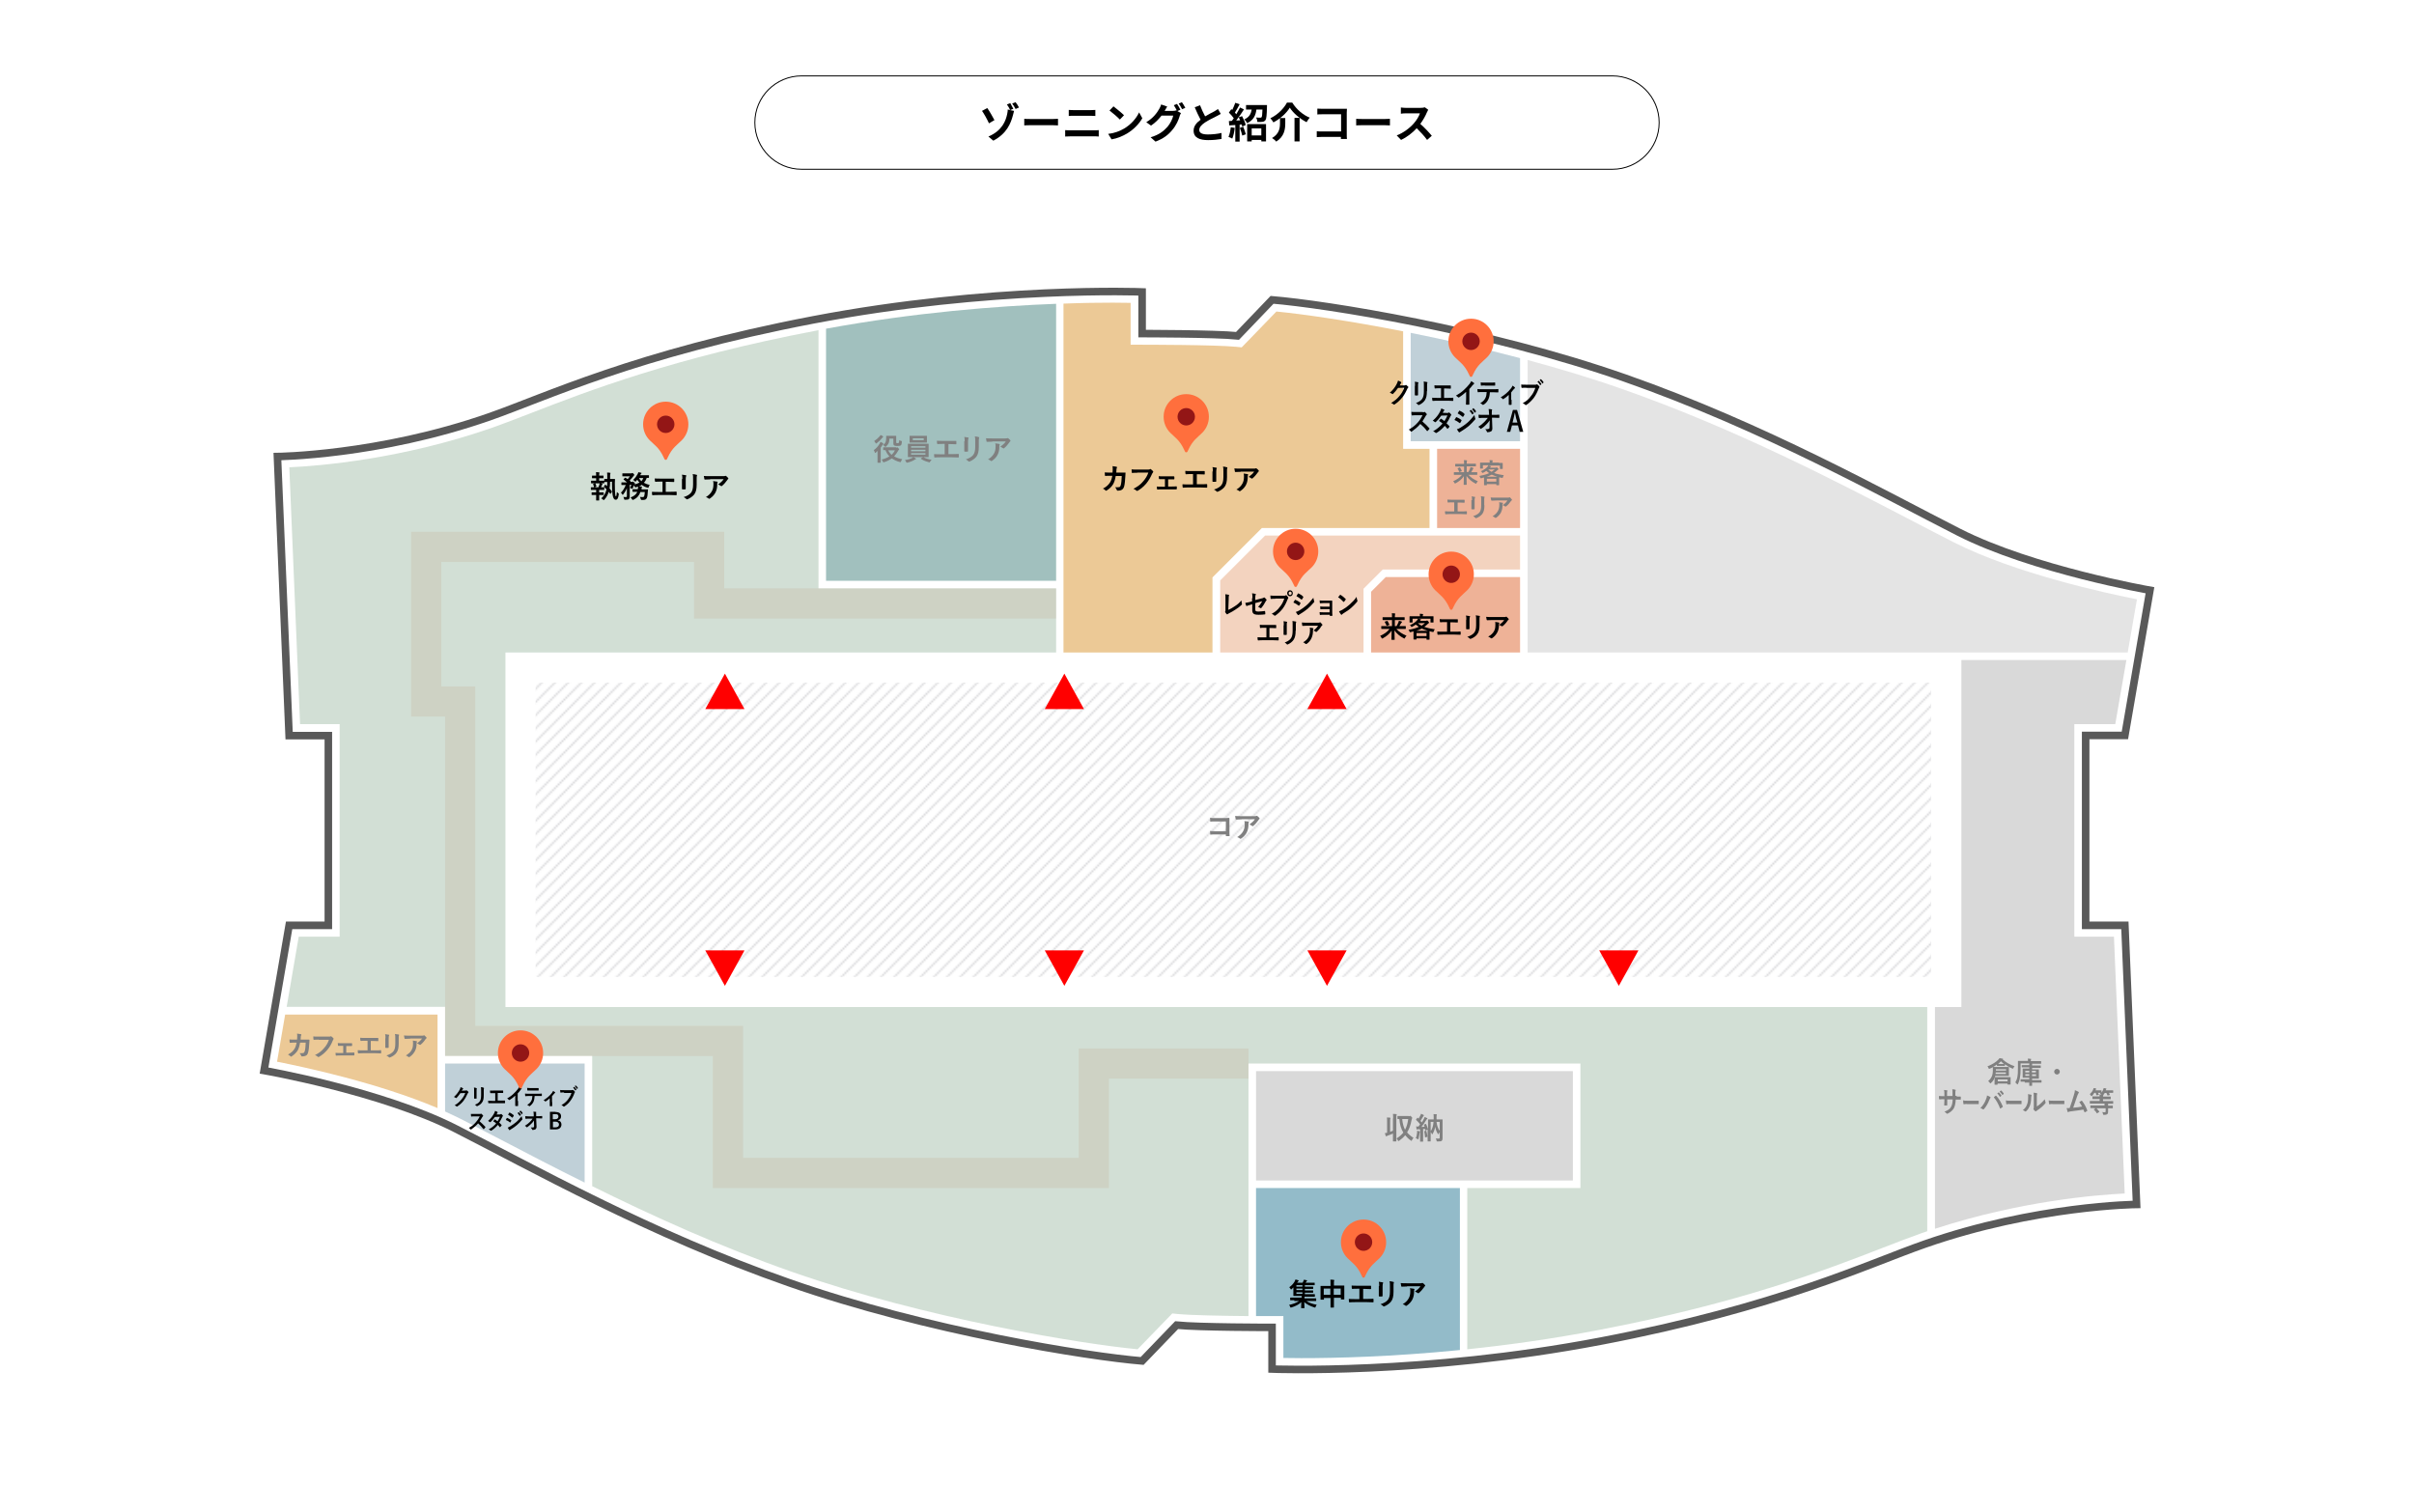 <?xml version="1.0" encoding="utf-8"?>
<svg xmlns="http://www.w3.org/2000/svg" xmlns:xlink="http://www.w3.org/1999/xlink" version="1.1" x="0px" y="0px" viewBox="0 0 1280 802" style="enable-background:new 0 0 1280 802;">

<filter id="dropshadow">
	<feGaussianBlur in="SourceAlpha" stdDeviation="3"/>
	<feOffset dx="3" dy="3"/>
	<feComponentTransfer>
		<feFuncA slope="0.5" type="linear"/>
	</feComponentTransfer>
	<feMerge>
		<feMergeNode/>
		<feMergeNode in="SourceGraphic"/>
	</feMerge>
</filter>

<style type="text/css">
	#shadow{filter:url(#dropshadow);}
	.st0{fill:#FF0000;}
	.st1{fill:#FF6F3D;}
	.st2{fill:#931616;}
	.st3{fill:none;}
	.st4{fill:#C8C8CC;}
	.st5{fill:#FFFFFF;}
	.st6{opacity:0.702;fill:#E6926B;}
	.st7{opacity:0.7;fill:#EEC1A4;}
	.st8{opacity:0.8;fill:#C7D7CA;}
	.st9{opacity:0.3;fill:#C7B299;}
	.st10{fill:#D9D9D9;}
	.st11{fill:url(#SVGID_1_);}
	.st12{opacity:0.702;fill:#A5BCC7;}
	.st13{opacity:0.7;fill:#79A6A3;}
	.st14{opacity:0.7;fill:#E4B36A;}
	.st15{fill:#93BBC9;}
	.st16{opacity:0.7;fill:#D9D9D9;}
	.st17{fill:none;stroke:#595959;stroke-width:4;stroke-miterlimit:8;}
	.st18{fill:#808080;}
</style>
<symbol id="entrance" viewBox="-9.4 -10.4 18.8 20.7">
	<polygon class="st0" points="-9.4,-10.4 9.4,0 -9.4,10.4"/>
</symbol>
<symbol id="point" viewBox="-182 -234 364 468">
	<path class="st1" d="M0,234c100.5,0,182-81.5,182-182c0-50.3-20.4-95.8-53.3-128.7C94-111.8,51.1-136.5,15.5-216.4&#xA;		C10.3-228,8.7-234,0-234s-10.3,6-15.5,17.6C-51.1-136.5-94-111.8-128.7-76.7C-161.6-43.8-182,1.7-182,52&#xA;		C-182,152.5-100.5,234,0,234"/>
	<circle class="st2" cx="0" cy="52" r="70"/>
</symbol>
<pattern width="7" height="7" patternUnits="userSpaceOnUse" id="oblique_x5F_line" viewBox="0 -7 7 7" style="overflow:visible;">
	<g>
		<rect y="-7" class="st3" width="7" height="7"/>
		<polygon class="st4" points="0,-7 0,-6.6 0.4,-7"/>
		<polygon class="st4" points="7,-7 6.6,-7 0,-0.4 0,0 0.4,0 7,-6.6"/>
		<polygon class="st4" points="7,0 7,-0.4 6.6,0"/>
	</g>
</pattern>
<g id="backdrop">
	<g>
		<rect class="st5" width="1280" height="802"/>
	</g>
</g>
<g id="fill">
	<polygon class="st6" points="806,306 734.8,306 727,313.8 727,346 806,346"/>
	<polygon class="st7" points="647,307.8 647,346 723,346 723,312.2 733.2,302 806,302 806,284 670.8,284"/>
	<path class="st8" d="M778,630v85.5c21.5-2.2,45-5.5,69.6-10.2c75-14.3,120.6-31.9,150.7-43.6c7.7-3,14.3-5.5,20.4-7.7&#xA;		c1.1-0.4,2.2-0.7,3.2-1.1V534H268V346h292v-34H434V175.1c-0.6,0.1-1.1,0.2-1.6,0.3c-75,14.3-120.6,31.9-150.7,43.6&#xA;		c-7.7,3-14.3,5.5-20.4,7.7c-48,16.8-92,20.4-107.9,21.1l5.7,136.2h21v112.7h-21.7l-6.4,37.2H236v26h78v69.1&#xA;		c31.3,15.5,67.5,32,106.4,45.6c70.3,24.6,152.5,38,182.8,40.9l18.4-19l2.9,0.3c7.1,0.7,25.2,1,37.5,1.1V564h176v66H778z"/>
	<polygon class="st9" points="588,630 378,630 378,560 236,560 236,380 218,380 218,282 384,282 384,312 560,312 560,328 368,328 &#xA;		368,298 234,298 234,364 252,364 252,544 394,544 394,614 572,614 572,556 662,556 662,572 588,572"/>
	<rect x="666" y="568" class="st10" width="168" height="58"/>
	<pattern id="SVGID_1_" xlink:href="#oblique_x5F_line" patternTransform="matrix(1 0 0 1 13.762 -113.511)">
	</pattern>
	<rect x="284" y="362" class="st11" width="740" height="156"/>
	<path class="st12" d="M748,176.5V234h58v-44.1C785.9,184.6,766.1,180.1,748,176.5z"/>
	<path class="st13" d="M560,161.1c-31.3,1.2-74.5,4.5-122,13.2V308h122V161.1z"/>
	<path class="st14" d="M146.9,563c14.6,2.9,53.5,11.2,85.1,24.6V538h-80.8L146.9,563z"/>
	<path class="st15" d="M666,697.9c5,0,8.4,0,8.5,0h6v22.2c2.4,0,5.6,0.1,9.5,0.1c18.3,0,48.1-0.7,84.1-4.3V630H666V697.9z"/>
	<path class="st12" d="M236,589.4c2.8,1.3,5.6,2.6,8.2,3.9c6.9,3.5,14.7,7.6,23,11.9c12.8,6.7,27.2,14.2,42.8,21.9V564h-74V589.4z"/>
	<path class="st14" d="M676.8,165.2l-18.4,19l-2.9-0.3c-11.1-1.1-49.6-1.1-50-1.1h-6v-22.2c-2.4,0-5.6-0.1-9.5-0.1&#xA;		c-7.1,0-15.9,0.1-26.1,0.5v185h79v-39.8l26.2-26.2H758v-42h-14v-62.3C714.9,170,690.5,166.5,676.8,165.2z"/>
	<rect x="762" y="238" class="st6" width="44" height="42"/>
	<path class="st16" d="M1035.8,287.5c-6.9-3.5-14.7-7.6-23-11.9c-39.2-20.4-92.9-48.4-153.2-69.5c-16.2-5.7-33-10.7-49.6-15.2V346&#xA;		h318.2l4.9-28.2C1116.5,314.5,1068.8,304.2,1035.8,287.5z"/>
	<path class="st10" d="M1040,350v184h-14v117.6c45.1-14.7,85.6-18,100.6-18.7l-5.7-136.2h-21V384h21.7l5.9-34H1040z"/>
</g>
<g id="line">
	<path class="st17" d="M674.5,159c28,2.3,113.6,15.7,187.2,41.5s137.5,61.7,176.9,81.7S1140,313,1140,313l-13.3,77h-20.8v100.7h20.8&#xA;		l6.2,148c0,0-53.5,0.5-112.2,21c-30.1,10.5-77.7,33.5-172,51.5S674.5,726,674.5,726v-22.1c0,0-39,0-50.6-1.2l-18.3,19&#xA;		c-28-2.3-113.6-15.7-187.2-41.5c-73.6-25.7-137.5-61.7-176.9-81.7c-39.4-20-101.5-30.8-101.5-30.8l13.3-77h20.8V390.1h-20.8&#xA;		l-6.2-148c0,0,53.5-0.5,112.2-21c30.1-10.5,77.7-33.5,172-51.5s174.3-14.8,174.3-14.8v22.1c0,0,39,0,50.6,1.2L674.5,159z"/>
</g>
<g id="text">
	<g>
		<g>
			<path d="M316.1,254.9v-1.3h-0.3c-1.2,0-1.6,0-1.7,0c-0.2,0-0.2,0-0.2-0.2v-1c0-0.1,0-0.2,0.2-0.2c0.1,0,0.5,0,1.7,0h0.3&#xA;				c0-0.7,0-1.2-0.1-1.8c0.6,0,1.1,0,1.6,0.1c0.2,0,0.3,0.1,0.3,0.2c0,0.1,0,0.2-0.1,0.3c-0.1,0.1-0.1,0.4-0.1,0.8v0.4h0.4&#xA;				c1.2,0,1.6,0,1.7,0c0.2,0,0.2,0,0.2,0.2v1c0,0.2,0,0.2-0.2,0.2c-0.1,0-0.5,0-1.7,0h-0.4v1.3h0.6c1.3,0,1.8,0,1.9,0&#xA;				c0.2,0,0.2,0,0.2,0.2v1c0,0.2,0,0.2-0.2,0.2c-0.1,0-0.5,0-1.9,0h-2.8c-1.3,0-1.8,0-1.9,0c-0.2,0-0.2,0-0.2-0.2v-1&#xA;				c0-0.2,0-0.2,0.2-0.2c0.1,0,0.5,0,1.9,0H316.1z M316.1,261.1v-1.3h-0.7c-1.3,0-1.8,0-1.9,0c-0.2,0-0.2,0-0.2-0.2v-1&#xA;				c0-0.2,0-0.2,0.2-0.2c0.1,0,0.5,0,1.9,0h1.9c0.2-0.5,0.4-0.9,0.5-1.4c0.1-0.2,0.1-0.4,0.2-0.8c0.4,0.1,0.9,0.2,1.3,0.3&#xA;				c0.2,0,0.2,0.1,0.2,0.2s0,0.1-0.1,0.2c-0.1,0.1-0.2,0.2-0.2,0.3c-0.2,0.4-0.3,0.8-0.5,1.2c1,0,1.4,0,1.5,0c0.2,0,0.2,0,0.2,0.2v1&#xA;				c0,0.2,0,0.2-0.2,0.2c-0.1,0-0.5,0-1.9,0h-0.6v1.3h0.4c1.2,0,1.6,0,1.8,0c0.2,0,0.2,0,0.2,0.2v1c0,0.2,0,0.2-0.2,0.2&#xA;				c-0.1,0-0.5,0-1.8,0h-0.4v1c0,1.1,0,1.6,0,1.7c0,0.2,0,0.2-0.2,0.2h-1.2c-0.2,0-0.2,0-0.2-0.2c0-0.1,0-0.6,0-1.7v-1h-0.4&#xA;				c-1.2,0-1.7,0-1.8,0c-0.2,0-0.2,0-0.2-0.2v-1c0-0.2,0-0.2,0.2-0.2c0.1,0,0.5,0,1.8,0H316.1z M315.3,258.4c-0.2,0.1-0.2,0-0.3-0.1&#xA;				c-0.1-0.5-0.3-1-0.5-1.4c-0.1-0.2,0-0.2,0.1-0.3l0.8-0.3c0.2-0.1,0.2,0,0.3,0.1c0.2,0.4,0.4,0.9,0.5,1.4c0,0.2,0,0.2-0.2,0.3&#xA;				L315.3,258.4z M323.5,255.5c0,1.3-0.1,2.5-0.3,3.5c0.4,0.5,0.8,1,1.2,1.5c0.1,0.1,0.1,0.1,0.1,0.2c0,0,0,0.1-0.1,0.2l-0.6,0.9&#xA;				c-0.1,0.1-0.1,0.1-0.1,0.1s-0.1,0-0.2-0.1c-0.2-0.3-0.5-0.7-0.7-1c-0.5,1.6-1.3,3-2.3,4.1c-0.2,0.2-0.3,0.3-0.4,0.3&#xA;				c-0.1,0-0.2-0.1-0.4-0.3c-0.3-0.3-0.6-0.5-0.9-0.6c1.3-1.1,2.4-2.8,2.8-4.8c-0.4-0.4-0.9-0.9-1.3-1.3c-0.1-0.1-0.1-0.1,0-0.3&#xA;				l0.5-0.8c0.1-0.2,0.2-0.1,0.3,0l0.8,0.7c0.1-0.7,0.1-1.4,0.1-2.2c-0.9,0-1.2,0-1.4,0c-0.2,0-0.2,0-0.2-0.2v-1.2&#xA;				c0-0.2,0-0.2,0.2-0.2s0.5,0,1.4,0v-1.2c0-1,0-1.5-0.1-2.2c0.6,0,1,0,1.5,0.1c0.2,0,0.3,0.1,0.3,0.2s-0.1,0.2-0.1,0.4&#xA;				c-0.1,0.2-0.1,0.6-0.1,1.6c0,0.4,0,0.7,0,1.1h0.3c1.3,0,2,0,2.1,0c0.2,0,0.2,0,0.2,0.2c0,0.5-0.1,1.2-0.1,1.9&#xA;				c0,3.1,0.1,4.8,0.2,5.9c0.1,0.9,0.2,1.2,0.4,1.2c0.2,0,0.4-0.8,0.5-2.3c0.3,0.3,0.5,0.5,0.8,0.7c0.2,0.1,0.2,0.2,0.2,0.3&#xA;				c0,0.1,0,0.1,0,0.3c-0.3,2.1-0.8,2.8-1.6,2.8c-0.8,0-1.4-0.7-1.7-2.7c-0.2-1.2-0.3-3.2-0.3-6.9L323.5,255.5z"/>
			<path d="M339.6,260.8c-0.6,1.9-1.8,3.3-3.7,4.2c-0.2,0.1-0.3,0.1-0.4,0.1c-0.1,0-0.2-0.1-0.4-0.4c-0.2-0.4-0.5-0.7-0.8-0.9&#xA;				c1.7-0.6,3-1.5,3.6-3h-0.3c-1.4,0-1.9,0-2,0c-0.2,0-0.2,0-0.2-0.2v-1c0-0.2,0-0.2,0.2-0.2c0.1,0,0.6,0,2,0h0.6&#xA;				c0-0.2,0-0.4,0.1-0.6c0-0.2,0-0.5,0-0.8c-0.4,0.2-0.8,0.3-1.2,0.4c-0.4,0.1-0.4,0.1-0.5-0.3c-0.1-0.3-0.3-0.6-0.4-0.8&#xA;				c-0.2,0.5-0.4,1-0.7,1.6c-0.1,0.2-0.2,0.3-0.3,0.3c-0.1,0-0.1,0-0.3-0.1c-0.3-0.2-0.7-0.3-0.9-0.4c0.4-0.6,0.6-1.1,0.8-1.6h-0.9&#xA;				v4.2c0,0.7,0,1.4,0,2c0,0.7-0.1,1-0.5,1.4c-0.3,0.2-0.7,0.3-1.9,0.3c-0.5,0-0.5,0-0.6-0.5c-0.1-0.4-0.2-0.8-0.4-1&#xA;				c0.5,0.1,0.9,0.1,1.3,0.1c0.4,0,0.6-0.1,0.6-0.5v-2.8c0-0.5,0-1,0-1.5c-0.4,1.1-1,2.2-1.9,3.3c-0.1,0.2-0.2,0.3-0.3,0.3&#xA;				c-0.1,0-0.2-0.1-0.3-0.3c-0.2-0.3-0.4-0.7-0.7-0.8c1.1-1,2-2.6,2.6-4.1h-0.2c-1.3,0-1.8,0-1.9,0c-0.2,0-0.2,0-0.2-0.2V256&#xA;				c0-0.2,0-0.2,0.2-0.2c0.1,0,0.5,0,1.9,0h0.9c-0.6-0.5-1.2-1-1.8-1.5c-0.1,0-0.1-0.1-0.1-0.1c0,0,0-0.1,0.1-0.2l0.7-0.6&#xA;				c0.2-0.1,0.2-0.1,0.4,0l1,0.7c0.4-0.5,0.8-0.9,1.2-1.5h-2c-1.3,0-1.7,0-1.8,0c-0.2,0-0.2,0-0.2-0.2v-1.2c0-0.2,0-0.2,0.2-0.2&#xA;				c0.1,0,0.5,0,1.8,0h2.8c0.1,0,0.3,0,0.3-0.1c0.1,0,0.1-0.1,0.2-0.1c0.1,0,0.3,0.1,0.6,0.4c0.4,0.4,0.4,0.5,0.4,0.7&#xA;				c0,0.1-0.1,0.2-0.2,0.3c-0.1,0.1-0.3,0.3-0.4,0.5c-0.5,0.7-1.1,1.4-1.8,2c0.1,0.1,0.3,0.3,0.4,0.4c0.1,0.1,0.1,0.2-0.1,0.3&#xA;				l-0.1,0.1h1c0.2,0,0.2,0,0.3-0.1c0.1,0,0.1,0,0.2,0c0.1,0,0.3,0.1,0.6,0.4c0.4,0.4,0.5,0.5,0.5,0.7c0,0.1,0,0.2-0.2,0.3&#xA;				c0,0-0.1,0.1-0.1,0.1c1-0.2,1.9-0.6,2.7-1c-0.5-0.5-0.9-1-1.2-1.5l-0.7,0.8c-0.1,0.1-0.2,0.2-0.3,0.2c-0.1,0-0.2-0.1-0.3-0.2&#xA;				c-0.3-0.3-0.6-0.6-0.9-0.7c1.1-1,1.8-2,2.4-3.1c0.2-0.4,0.3-0.7,0.4-1c0.5,0.1,1.1,0.2,1.5,0.3c0.1,0,0.2,0.1,0.2,0.2&#xA;				c0,0.1-0.1,0.2-0.2,0.2c-0.1,0.1-0.2,0.3-0.3,0.4c-0.1,0.2-0.1,0.3-0.2,0.5h2.7c1.2,0,1.6,0,1.7,0c0.2,0,0.2,0,0.2,0.2v1&#xA;				c0,0.2,0,0.2-0.2,0.2c-0.1,0-0.3,0-1,0c-0.3,1-0.8,1.9-1.5,2.6c0.9,0.5,1.9,0.9,3.1,1.1c-0.2,0.3-0.4,0.7-0.5,1.1&#xA;				c-0.2,0.5-0.2,0.5-0.7,0.4c-1.1-0.3-2.1-0.8-3-1.5c-0.4,0.3-0.9,0.6-1.4,0.8c0.4,0,0.8,0.1,1.2,0.1c0.2,0,0.3,0.1,0.3,0.2&#xA;				c0,0.1,0,0.2-0.1,0.3s-0.1,0.3-0.1,0.7l0,0.3h1.2c1.4,0,1.9,0,2,0c0.2,0,0.2,0,0.2,0.2l-0.1,1c-0.1,1.6-0.2,2.6-0.5,3.3&#xA;				c-0.3,0.7-0.8,1.1-1.8,1.1c-0.3,0-0.6,0-0.9,0c-0.4,0-0.4,0-0.6-0.6c-0.1-0.4-0.2-0.7-0.4-1c0.5,0.1,0.9,0.1,1.4,0.1&#xA;				c0.4,0,0.6-0.1,0.8-0.3c0.2-0.4,0.3-1.2,0.4-2.4H339.6z M338.8,253.5c0.3,0.6,0.8,1.2,1.3,1.7c0.4-0.5,0.8-1.1,1-1.7H338.8z"/>
			<path d="M353,260.8h2.3c1.1,0,2.1,0,3.2-0.1c0.2,0,0.3,0.1,0.3,0.3c0,0.4,0,0.9,0,1.3c0,0.2,0,0.3-0.2,0.3&#xA;				c-0.8,0-2.2-0.1-3.2-0.1h-6.4c-0.7,0-1.7,0-2.9,0.1c-0.3,0-0.3,0-0.3-0.3c-0.1-0.4-0.1-0.9-0.1-1.5c1.2,0.1,2.4,0.1,3.4,0.1h2.2&#xA;				v-5.5h-1.2c-1.2,0-1.8,0-2.5,0.1c-0.2,0-0.2-0.1-0.3-0.3c-0.1-0.3-0.1-0.9-0.1-1.5c0.8,0.1,1.4,0.1,2.8,0.1h4.5c1,0,1.9,0,2.8,0&#xA;				c0.2,0,0.2,0.1,0.2,0.3c0,0.4,0,0.8,0,1.2c0,0.2,0,0.3-0.2,0.3c-1.1,0-1.9-0.1-2.8-0.1H353V260.8z"/>
			<path d="M361.8,254c0-1.1,0-1.7-0.2-2.3c0.7,0.1,1.5,0.2,2,0.3c0.2,0,0.3,0.1,0.3,0.3c0,0.1,0,0.2-0.1,0.2&#xA;				c-0.1,0.3-0.2,0.7-0.2,1.5v3.2c0,0.8,0,1.5,0,2c0,0.2-0.1,0.3-0.4,0.3h-1.3c-0.2,0-0.3-0.1-0.3-0.3c0-0.6,0-1.5,0-2.2V254z&#xA;				 M369.4,257c0,2.4-0.4,4-1.3,5.2c-0.8,1-2.2,2-3.5,2.5c-0.1,0-0.2,0.1-0.3,0.1c-0.1,0-0.2,0-0.4-0.2c-0.4-0.4-0.8-0.7-1.4-1&#xA;				c1.7-0.5,3.1-1.3,3.9-2.3c0.7-0.9,1.1-2.2,1.1-4.3v-3c0-1.4,0-1.9-0.2-2.6c0.8,0.1,1.5,0.2,2.1,0.4c0.2,0,0.2,0.1,0.2,0.3&#xA;				c0,0.1,0,0.2-0.1,0.3c-0.1,0.3-0.1,0.8-0.1,1.7V257z"/>
			<path d="M376.6,254.2c-0.9,0-1.9,0.1-2.8,0.1c-0.2,0-0.3-0.1-0.3-0.2c-0.1-0.4-0.2-1.2-0.3-1.7c1.1,0.1,2,0.1,3.2,0.1h6.9&#xA;				c0.7,0,0.9,0,1.1-0.1c0.1,0,0.2-0.1,0.3-0.1c0.1,0,0.3,0.1,0.4,0.2c0.4,0.3,0.7,0.6,1,1c0.1,0.1,0.1,0.2,0.1,0.3&#xA;				c0,0.1-0.1,0.2-0.2,0.3c-0.2,0.1-0.3,0.3-0.4,0.5c-0.8,1.1-1.7,2.2-2.8,3.1c-0.1,0.1-0.2,0.1-0.3,0.1c-0.1,0-0.3-0.1-0.4-0.2&#xA;				c-0.4-0.3-0.8-0.5-1.3-0.7c1.3-1,2.1-1.6,2.9-2.8H376.6z M377.5,260.4c0.6-1.1,0.8-2.2,0.8-3.8c0-0.6,0-1-0.2-1.5&#xA;				c0.8,0.1,1.6,0.2,2.1,0.3c0.2,0,0.3,0.2,0.3,0.3c0,0.1,0,0.2-0.1,0.3c-0.1,0.2-0.1,0.4-0.1,0.7c0,1.6-0.2,3-0.9,4.4&#xA;				c-0.6,1.2-1.6,2.3-2.9,3.2c-0.1,0.1-0.3,0.2-0.4,0.2c-0.1,0-0.2,0-0.3-0.1c-0.4-0.3-0.8-0.6-1.5-0.8&#xA;				C375.9,262.6,376.8,261.7,377.5,260.4z"/>
		</g>
	</g>
	<g>
		<g>
			<path d="M589.9,250.7c0.1-0.8,0.1-1.3,0.1-2.2c0-0.4,0-0.8-0.1-1.3c0.8,0.1,1.6,0.2,2.1,0.3c0.2,0.1,0.3,0.2,0.3,0.3&#xA;				c0,0.1,0,0.2-0.1,0.3c-0.1,0.2-0.2,0.4-0.2,0.8c0,0.5-0.1,0.9-0.1,1.7h2.4c0.7,0,1.5,0,2.2,0c0.3,0,0.3,0,0.3,0.2&#xA;				c0,0.2,0,0.8-0.1,1.7c-0.1,2-0.3,4.2-0.6,5.3c-0.3,1.2-0.9,1.9-1.9,2.2c-0.4,0.1-0.9,0.2-1.6,0.2c-0.2,0-0.3-0.1-0.4-0.3&#xA;				c-0.2-0.6-0.5-1-0.9-1.5c1.2,0,1.8,0,2.2-0.1c0.4-0.1,0.6-0.4,0.8-1.1c0.3-1.2,0.4-2.6,0.5-4.8h-3.2c-0.3,1.9-0.8,3.4-1.4,4.4&#xA;				c-0.7,1.2-1.9,2.4-3.4,3.3c-0.1,0.1-0.3,0.1-0.4,0.1c-0.1,0-0.2,0-0.3-0.2c-0.3-0.4-0.8-0.7-1.3-0.9c1.8-0.9,2.9-1.9,3.8-3.3&#xA;				c0.5-0.8,0.9-1.9,1.2-3.5h-1.4c-0.8,0-1.6,0-2.3,0.1c-0.2,0-0.2-0.1-0.2-0.3c-0.1-0.4-0.1-1-0.1-1.6c1,0.1,1.7,0.1,2.7,0.1H589.9&#xA;				z"/>
			<path d="M603,250.7c-1,0-2,0-2.6,0.1c-0.2,0-0.3-0.1-0.3-0.3c0-0.3-0.1-1.2-0.1-1.6c0.7,0.1,1.6,0.1,3.1,0.1h5.7&#xA;				c0.5,0,0.7,0,0.9-0.2c0.1,0,0.2-0.1,0.2-0.1c0.1,0,0.2,0,0.3,0.1c0.4,0.3,0.9,0.7,1.2,1.1c0.1,0.1,0.1,0.2,0.1,0.3&#xA;				c0,0.1-0.1,0.3-0.2,0.4c-0.1,0.1-0.2,0.3-0.4,0.6c-0.8,1.9-1.8,3.6-3.1,5.2c-1.4,1.6-2.9,2.9-4.5,3.8c-0.1,0.1-0.3,0.1-0.4,0.1&#xA;				c-0.1,0-0.3,0-0.4-0.2c-0.4-0.4-0.9-0.6-1.5-0.9c2.3-1.2,3.8-2.3,5.2-4c1.2-1.4,2.1-2.8,2.7-4.6H603z"/>
			<path d="M619.5,258h1.7c0.8,0,1.7,0,2.6-0.1c0.1,0,0.2,0.1,0.2,0.3c0,0.3,0,0.7,0,1c0,0.2-0.1,0.3-0.3,0.3c-0.8,0-1.8,0-2.5,0h-5&#xA;				c-1,0-1.7,0-2.4,0.1c-0.2,0-0.3-0.1-0.3-0.3c0-0.3-0.1-0.6-0.1-1.3c0.9,0.1,1.7,0.1,2.7,0.1h1.6v-4h-0.9c-0.7,0-1.2,0-2,0&#xA;				c-0.1,0-0.2-0.1-0.3-0.3c0-0.3-0.1-0.7-0.1-1.3c0.7,0.1,1.5,0.1,2.2,0.1h3.6c0.7,0,1.5,0,2.2,0c0.2,0,0.2,0.1,0.3,0.3&#xA;				c0,0.3,0,0.7,0,1c0,0.3-0.1,0.3-0.3,0.3c-0.6,0-1.4,0-2.1,0h-0.9V258z"/>
			<path d="M634.3,256.8h2.3c1.1,0,2.1,0,3.2-0.1c0.2,0,0.3,0.1,0.3,0.3c0,0.4,0,0.9,0,1.3c0,0.2,0,0.3-0.2,0.3&#xA;				c-0.8,0-2.2-0.1-3.2-0.1h-6.4c-0.7,0-1.7,0-2.9,0.1c-0.3,0-0.3,0-0.3-0.3c-0.1-0.4-0.1-0.9-0.1-1.5c1.2,0.1,2.4,0.1,3.4,0.1h2.2&#xA;				v-5.5h-1.2c-1.2,0-1.8,0-2.5,0.1c-0.2,0-0.2-0.1-0.3-0.3c-0.1-0.3-0.1-0.9-0.1-1.5c0.8,0.1,1.4,0.1,2.8,0.1h4.5c1,0,1.9,0,2.8,0&#xA;				c0.2,0,0.2,0.1,0.2,0.3c0,0.4,0,0.8,0,1.2c0,0.2,0,0.3-0.2,0.3c-1.1,0-1.9-0.1-2.8-0.1h-1.2V256.8z"/>
			<path d="M643.1,250c0-1.1,0-1.7-0.2-2.3c0.7,0.1,1.5,0.2,2,0.3c0.2,0,0.3,0.1,0.3,0.3c0,0.1,0,0.2-0.1,0.2&#xA;				c-0.1,0.3-0.2,0.7-0.2,1.5v3.2c0,0.8,0,1.5,0,2c0,0.2-0.1,0.3-0.4,0.3h-1.3c-0.2,0-0.3-0.1-0.3-0.3c0-0.6,0-1.5,0-2.2V250z&#xA;				 M650.6,253c0,2.4-0.4,4-1.3,5.2c-0.8,1-2.2,2-3.5,2.5c-0.1,0-0.2,0.1-0.3,0.1c-0.1,0-0.2,0-0.4-0.2c-0.4-0.4-0.8-0.7-1.4-1&#xA;				c1.7-0.5,3.1-1.3,3.9-2.3c0.7-0.9,1.1-2.2,1.1-4.3v-3c0-1.4,0-1.9-0.2-2.6c0.8,0.1,1.5,0.2,2.1,0.4c0.2,0,0.2,0.1,0.2,0.3&#xA;				c0,0.1,0,0.2-0.1,0.3c-0.1,0.3-0.1,0.8-0.1,1.7V253z"/>
			<path d="M657.9,250.2c-0.9,0-1.9,0.1-2.8,0.1c-0.2,0-0.3-0.1-0.3-0.2c-0.1-0.4-0.2-1.2-0.3-1.7c1.1,0.1,2,0.1,3.2,0.1h6.9&#xA;				c0.7,0,0.9,0,1.1-0.1c0.1,0,0.2-0.1,0.3-0.1c0.1,0,0.3,0.1,0.4,0.2c0.4,0.3,0.7,0.6,1,1c0.1,0.1,0.1,0.2,0.1,0.3&#xA;				c0,0.1-0.1,0.2-0.2,0.3c-0.2,0.1-0.3,0.3-0.4,0.5c-0.8,1.1-1.7,2.2-2.8,3.1c-0.1,0.1-0.2,0.1-0.3,0.1c-0.1,0-0.3-0.1-0.4-0.2&#xA;				c-0.4-0.3-0.8-0.5-1.3-0.7c1.3-1,2.1-1.6,2.9-2.8H657.9z M658.8,256.4c0.6-1.1,0.8-2.2,0.8-3.8c0-0.6,0-1-0.2-1.5&#xA;				c0.8,0.1,1.6,0.2,2.1,0.3c0.2,0,0.3,0.2,0.3,0.3c0,0.1,0,0.2-0.1,0.3c-0.1,0.2-0.1,0.4-0.1,0.7c0,1.6-0.2,3-0.9,4.4&#xA;				c-0.6,1.2-1.6,2.3-2.9,3.2c-0.1,0.1-0.3,0.2-0.4,0.2c-0.1,0-0.2,0-0.3-0.1c-0.4-0.3-0.8-0.6-1.5-0.8&#xA;				C657.2,258.6,658.1,257.7,658.8,256.4z"/>
		</g>
	</g>
	<g>
		<g>
			<path class="st18" d="M649.9,435.6h-5.6c-1.1,0-1.8,0-2.4,0.1c-0.2,0-0.2-0.1-0.2-0.3c0-0.4-0.1-1.2-0.1-1.7&#xA;				c1,0.1,1.5,0.1,2.7,0.1h4.8c0.8,0,1.7,0,2.5-0.1c0.3,0,0.3,0.1,0.3,0.3c0,0.8,0,1.7,0,2.5v3.8c0,1.2,0,2.4,0.1,2.9&#xA;				c0,0.2-0.1,0.2-0.3,0.2c-0.4,0-1,0-1.4,0c-0.3,0-0.3,0-0.3-0.3v-0.6h-5.5c-1,0-1.9,0-2.6,0.1c-0.1,0-0.2-0.1-0.2-0.2&#xA;				c0-0.4-0.1-1-0.1-1.7c0.8,0,1.7,0.1,2.9,0.1h5.5V435.6z"/>
			<path class="st18" d="M658.3,434.5c-0.9,0-1.9,0.1-2.8,0.1c-0.2,0-0.3-0.1-0.3-0.2c-0.1-0.4-0.2-1.2-0.3-1.7&#xA;				c1.1,0.1,2,0.1,3.2,0.1h6.9c0.7,0,0.9,0,1.1-0.1c0.1,0,0.2-0.1,0.3-0.1c0.1,0,0.3,0.1,0.4,0.2c0.4,0.3,0.7,0.6,1,1&#xA;				c0.1,0.1,0.1,0.2,0.1,0.3c0,0.1-0.1,0.2-0.2,0.3c-0.2,0.1-0.3,0.3-0.4,0.5c-0.8,1.1-1.7,2.2-2.8,3.1c-0.1,0.1-0.2,0.1-0.3,0.1&#xA;				c-0.1,0-0.3-0.1-0.4-0.2c-0.4-0.3-0.8-0.5-1.3-0.7c1.3-1,2.1-1.6,2.9-2.8H658.3z M659.2,440.7c0.6-1.1,0.8-2.2,0.8-3.8&#xA;				c0-0.6,0-1-0.2-1.5c0.8,0.1,1.6,0.2,2.1,0.3c0.2,0,0.3,0.2,0.3,0.3c0,0.1,0,0.2-0.1,0.3c-0.1,0.2-0.1,0.4-0.1,0.7&#xA;				c0,1.6-0.2,3-0.9,4.4c-0.6,1.2-1.6,2.3-2.9,3.2c-0.1,0.1-0.3,0.2-0.4,0.2c-0.1,0-0.2,0-0.3-0.1c-0.4-0.3-0.8-0.6-1.5-0.8&#xA;				C657.6,442.9,658.5,442,659.2,440.7z"/>
		</g>
	</g>
	<g>
		<g>
			<path class="st18" d="M157.5,551.3c0.1-0.7,0.1-1.2,0.1-2c0-0.4,0-0.7-0.1-1.2c0.8,0.1,1.5,0.2,2,0.3c0.2,0.1,0.3,0.2,0.3,0.3&#xA;				c0,0.1,0,0.2-0.1,0.3c-0.1,0.2-0.2,0.4-0.2,0.7c0,0.5-0.1,0.8-0.1,1.6h2.3c0.7,0,1.4,0,2.1,0c0.2,0,0.3,0,0.3,0.2&#xA;				c0,0.2,0,0.8-0.1,1.6c-0.1,1.8-0.3,3.9-0.6,4.9c-0.3,1.2-0.8,1.8-1.8,2c-0.3,0.1-0.9,0.2-1.5,0.2c-0.2,0-0.3-0.1-0.4-0.3&#xA;				c-0.2-0.6-0.4-1-0.9-1.4c1.1,0,1.7,0,2-0.1c0.4-0.1,0.6-0.4,0.8-1c0.3-1.1,0.4-2.4,0.5-4.5h-3c-0.3,1.8-0.7,3.2-1.3,4.2&#xA;				c-0.7,1.1-1.8,2.2-3.2,3.1c-0.1,0.1-0.2,0.1-0.3,0.1c-0.1,0-0.2,0-0.3-0.2c-0.3-0.3-0.8-0.6-1.3-0.9c1.7-0.9,2.7-1.8,3.5-3.1&#xA;				c0.5-0.8,0.8-1.8,1.1-3.2h-1.3c-0.7,0-1.5,0-2.2,0.1c-0.1,0-0.2-0.1-0.2-0.3c-0.1-0.4-0.1-0.9-0.1-1.5c0.9,0.1,1.6,0.1,2.5,0.1&#xA;				H157.5z"/>
			<path class="st18" d="M169,551.3c-1,0-1.8,0-2.5,0.1c-0.2,0-0.3-0.1-0.3-0.3c0-0.3-0.1-1.1-0.1-1.5c0.7,0.1,1.5,0.1,2.9,0.1h5.4&#xA;				c0.5,0,0.6,0,0.8-0.1c0.1,0,0.1-0.1,0.2-0.1c0.1,0,0.2,0,0.3,0.1c0.4,0.3,0.8,0.6,1.1,1c0.1,0.1,0.1,0.2,0.1,0.3&#xA;				c0,0.1-0.1,0.3-0.2,0.4c-0.1,0.1-0.2,0.3-0.3,0.6c-0.7,1.8-1.6,3.4-2.9,4.9c-1.3,1.5-2.7,2.7-4.3,3.6c-0.1,0.1-0.3,0.1-0.4,0.1&#xA;				c-0.1,0-0.3,0-0.4-0.2c-0.3-0.3-0.8-0.6-1.4-0.8c2.2-1.1,3.5-2.1,4.9-3.8c1.2-1.3,1.9-2.6,2.5-4.3H169z"/>
			<path class="st18" d="M183.7,558.2h1.6c0.8,0,1.6,0,2.4-0.1c0.1,0,0.2,0.1,0.2,0.3c0,0.3,0,0.6,0,1c0,0.2-0.1,0.3-0.3,0.3&#xA;				c-0.8,0-1.7,0-2.4,0h-4.7c-0.9,0-1.6,0-2.2,0.1c-0.2,0-0.3-0.1-0.3-0.3c0-0.2-0.1-0.6-0.1-1.2c0.9,0.1,1.6,0.1,2.6,0.1h1.5v-3.8&#xA;				h-0.8c-0.6,0-1.2,0-1.8,0c-0.1,0-0.2-0.1-0.2-0.3c0-0.3-0.1-0.7-0.1-1.2c0.6,0.1,1.4,0.1,2.1,0.1h3.3c0.7,0,1.4,0,2,0&#xA;				c0.2,0,0.2,0.1,0.2,0.3c0,0.3,0,0.6,0,0.9c0,0.2-0.1,0.3-0.3,0.3c-0.6,0-1.3,0-2,0h-0.8V558.2z"/>
			<path class="st18" d="M196.8,557h2.1c1,0,2,0,3-0.1c0.2,0,0.2,0.1,0.2,0.2c0,0.4,0,0.8,0,1.2c0,0.2,0,0.3-0.2,0.3&#xA;				c-0.7,0-2.1-0.1-3-0.1h-6c-0.6,0-1.6,0-2.8,0.1c-0.2,0-0.3,0-0.3-0.3c-0.1-0.3-0.1-0.9-0.1-1.4c1.1,0.1,2.2,0.1,3.2,0.1h2v-5.1&#xA;				h-1.2c-1.1,0-1.7,0-2.3,0.1c-0.2,0-0.2-0.1-0.3-0.3c-0.1-0.3-0.1-0.9-0.1-1.4c0.8,0.1,1.4,0.1,2.6,0.1h4.2c0.9,0,1.7,0,2.6,0&#xA;				c0.2,0,0.2,0.1,0.2,0.2c0,0.4,0,0.8,0,1.2c0,0.2,0,0.3-0.2,0.3c-1,0-1.7-0.1-2.6-0.1h-1.2V557z"/>
			<path class="st18" d="M204.4,550.6c0-1,0-1.6-0.2-2.2c0.6,0.1,1.4,0.2,1.9,0.3c0.2,0,0.3,0.1,0.3,0.2c0,0.1,0,0.1-0.1,0.2&#xA;				c-0.1,0.3-0.2,0.7-0.2,1.4v3c0,0.8,0,1.4,0,1.9c0,0.2-0.1,0.3-0.3,0.3h-1.2c-0.2,0-0.3-0.1-0.3-0.3c0-0.5,0-1.4,0-2V550.6z&#xA;				 M211.4,553.4c0,2.2-0.3,3.7-1.2,4.9c-0.7,1-2,1.9-3.3,2.4c-0.1,0-0.2,0.1-0.3,0.1c-0.1,0-0.2,0-0.4-0.2&#xA;				c-0.4-0.4-0.8-0.6-1.3-0.9c1.6-0.5,2.9-1.2,3.7-2.2c0.7-0.9,1-2.1,1-4v-2.8c0-1.3,0-1.8-0.2-2.4c0.7,0.1,1.4,0.2,2,0.3&#xA;				c0.1,0,0.2,0.1,0.2,0.3c0,0.1,0,0.2-0.1,0.2c-0.1,0.3-0.1,0.7-0.1,1.6V553.4z"/>
			<path class="st18" d="M217.5,550.8c-0.9,0-1.8,0.1-2.7,0.1c-0.2,0-0.2-0.1-0.3-0.2c-0.1-0.4-0.2-1.2-0.3-1.6c1,0.1,1.8,0.1,3,0.1&#xA;				h6.4c0.6,0,0.9,0,1-0.1c0.1,0,0.2-0.1,0.3-0.1c0.1,0,0.2,0.1,0.3,0.2c0.3,0.3,0.6,0.6,0.9,0.9c0.1,0.1,0.1,0.2,0.1,0.3&#xA;				c0,0.1-0.1,0.2-0.2,0.3c-0.2,0.1-0.3,0.3-0.4,0.4c-0.7,1.1-1.6,2.1-2.6,2.9c-0.1,0.1-0.2,0.1-0.3,0.1s-0.3-0.1-0.4-0.2&#xA;				c-0.4-0.3-0.8-0.5-1.2-0.6c1.2-0.9,1.9-1.5,2.7-2.6H217.5z M218.3,556.7c0.6-1.1,0.7-2.1,0.7-3.5c0-0.6,0-0.9-0.1-1.4&#xA;				c0.7,0.1,1.5,0.2,1.9,0.3c0.2,0,0.3,0.1,0.3,0.3c0,0.1,0,0.2-0.1,0.3c-0.1,0.2-0.1,0.4-0.1,0.6c0,1.5-0.2,2.8-0.9,4.1&#xA;				c-0.6,1.1-1.5,2.2-2.7,3c-0.1,0.1-0.3,0.2-0.4,0.2c-0.1,0-0.2,0-0.3-0.1c-0.4-0.3-0.8-0.6-1.4-0.8&#xA;				C216.8,558.7,217.7,557.9,218.3,556.7z"/>
		</g>
	</g>
	<g>
		<g>
			<path d="M686.3,689.5c-1.4,0-1.9,0-2,0c-0.2,0-0.2,0-0.2-0.2v-1c0-0.1,0-0.2,0.2-0.2c0.1,0,0.6,0,2,0h3.9v-0.1c0-0.3,0-0.5,0-0.8&#xA;				h-2c-1.6,0-2.1,0-2.2,0c-0.2,0-0.2,0-0.2-0.2c0-0.1,0-0.6,0-1.8v-2.5c-0.3,0.3-0.6,0.6-0.9,0.9c-0.2,0.1-0.3,0.2-0.3,0.2&#xA;				c-0.1,0-0.2-0.1-0.3-0.3c-0.2-0.4-0.4-0.7-0.7-0.9c1.4-0.9,2.4-2.2,2.9-3.1c0.2-0.4,0.3-0.7,0.4-1c0.5,0.1,1,0.2,1.5,0.4&#xA;				c0.1,0,0.2,0.1,0.2,0.2c0,0.1,0,0.2-0.1,0.2c-0.1,0.1-0.3,0.3-0.4,0.5l-0.3,0.4h2.9c0.2-0.3,0.3-0.6,0.4-0.8s0.2-0.5,0.3-0.8&#xA;				c0.6,0.1,1.1,0.2,1.5,0.3c0.1,0,0.2,0.1,0.2,0.2c0,0.1-0.1,0.2-0.2,0.2c-0.1,0.1-0.2,0.3-0.3,0.4c-0.1,0.2-0.2,0.3-0.3,0.5h2.4&#xA;				c1.6,0,2.1,0,2.2,0c0.2,0,0.2,0,0.2,0.2v0.9c0,0.2,0,0.2-0.2,0.2c-0.1,0-0.6,0-2.2,0h-2.8v0.8h2c1.5,0,2.1,0,2.2,0&#xA;				c0.2,0,0.2,0,0.2,0.2v0.8c0,0.2,0,0.2-0.2,0.2c-0.1,0-0.6,0-2.2,0h-2v0.8h2c1.5,0,2.1,0,2.2,0c0.2,0,0.2,0,0.2,0.2v0.8&#xA;				c0,0.2,0,0.2-0.2,0.2c-0.1,0-0.6,0-2.2,0h-2v0.8h2.9c1.6,0,2.1,0,2.2,0c0.2,0,0.2,0,0.2,0.2v0.9c0,0.2,0,0.2-0.2,0.2&#xA;				c-0.1,0-0.6,0-2.2,0h-3.1l0,0.1c0,0.1,0,0.3,0,0.7v0.1h4c1.4,0,1.9,0,2,0c0.2,0,0.2,0,0.2,0.2v1c0,0.2,0,0.2-0.2,0.2&#xA;				c-0.1,0-0.6,0-2,0h-3c1.5,1,3.3,1.6,5.5,2c-0.3,0.3-0.5,0.7-0.6,1.1c-0.1,0.3-0.2,0.4-0.3,0.4c-0.1,0-0.2,0-0.4-0.1&#xA;				c-2.2-0.7-4-1.6-5.3-2.8c0,1.8,0.1,2.7,0.1,3c0,0.2,0,0.2-0.2,0.2h-1.4c-0.1,0-0.2,0-0.2-0.2c0-0.3,0-1.2,0.1-3&#xA;				c-1.3,1.3-3.2,2.2-5.2,2.8c-0.2,0-0.3,0.1-0.4,0.1c-0.1,0-0.2-0.1-0.3-0.4c-0.1-0.4-0.3-0.7-0.6-1c2.1-0.5,3.9-1.1,5.3-2.1H686.3&#xA;				z M690.6,682.3v-0.8h-3.2v0.8H690.6z M690.6,684.1v-0.8h-3.2v0.8H690.6z M690.6,686.1v-0.8h-3.2v0.8H690.6z"/>
			<path d="M705.5,680.6c0-0.9,0-1.5-0.1-2c0.6,0,1.2,0,1.8,0.1c0.1,0,0.3,0.1,0.3,0.2c0,0.1,0,0.2-0.1,0.3&#xA;				c-0.1,0.2-0.1,0.5-0.1,1.3v1.2h3.1c1.5,0,2.1,0,2.2,0c0.2,0,0.2,0,0.2,0.2c0,0.1,0,0.6,0,2v1.9c0,2.6,0,3,0,3.1&#xA;				c0,0.2,0,0.2-0.2,0.2h-1.4c-0.2,0-0.2,0-0.2-0.2v-0.7h-3.7v2c0,1.9,0,2.9,0,3c0,0.2,0,0.2-0.2,0.2h-1.4c-0.2,0-0.2,0-0.2-0.2&#xA;				c0-0.1,0-1,0-2.9v-2h-3.5v0.7c0,0.2,0,0.2-0.2,0.2h-1.4c-0.2,0-0.2,0-0.2-0.2c0-0.1,0-0.6,0-3.1v-1.6c0-1.6,0-2.1,0-2.2&#xA;				c0-0.2,0-0.2,0.2-0.2c0.1,0,0.6,0,2.2,0h2.9V680.6z M701.9,686.6h3.5v-3.3h-3.5V686.6z M707.2,683.3v3.3h3.7v-3.3H707.2z"/>
			<path d="M722.5,688.8h2.3c1.1,0,2.1,0,3.2-0.1c0.2,0,0.3,0.1,0.3,0.3c0,0.4,0,0.9,0,1.3c0,0.2,0,0.3-0.2,0.3&#xA;				c-0.8,0-2.2-0.1-3.2-0.1h-6.4c-0.7,0-1.7,0-2.9,0.1c-0.3,0-0.3,0-0.3-0.3c-0.1-0.4-0.1-0.9-0.1-1.5c1.2,0.1,2.4,0.1,3.4,0.1h2.2&#xA;				v-5.5h-1.2c-1.2,0-1.8,0-2.5,0.1c-0.2,0-0.2-0.1-0.3-0.3c-0.1-0.3-0.1-0.9-0.1-1.5c0.8,0.1,1.4,0.1,2.8,0.1h4.5c1,0,1.9,0,2.8,0&#xA;				c0.2,0,0.2,0.1,0.2,0.3c0,0.4,0,0.8,0,1.2c0,0.2,0,0.3-0.2,0.3c-1.1,0-1.9-0.1-2.8-0.1h-1.2V688.8z"/>
			<path d="M731.3,682c0-1.1,0-1.7-0.2-2.3c0.7,0.1,1.5,0.2,2,0.3c0.2,0,0.3,0.1,0.3,0.3c0,0.1,0,0.2-0.1,0.2&#xA;				c-0.1,0.3-0.2,0.7-0.2,1.5v3.2c0,0.8,0,1.5,0,2c0,0.2-0.1,0.3-0.4,0.3h-1.3c-0.2,0-0.3-0.1-0.3-0.3c0-0.6,0-1.5,0-2.2V682z&#xA;				 M738.9,685c0,2.4-0.4,4-1.3,5.2c-0.8,1-2.2,2-3.5,2.5c-0.1,0-0.2,0.1-0.3,0.1c-0.1,0-0.2,0-0.4-0.2c-0.4-0.4-0.8-0.7-1.4-1&#xA;				c1.7-0.5,3.1-1.3,3.9-2.3c0.7-0.9,1.1-2.2,1.1-4.3v-3c0-1.4,0-1.9-0.2-2.6c0.8,0.1,1.5,0.2,2.1,0.4c0.2,0,0.2,0.1,0.2,0.3&#xA;				c0,0.1,0,0.2-0.1,0.3c-0.1,0.3-0.1,0.8-0.1,1.7V685z"/>
			<path d="M746.1,682.2c-0.9,0-1.9,0.1-2.8,0.1c-0.2,0-0.3-0.1-0.3-0.2c-0.1-0.4-0.2-1.2-0.3-1.7c1.1,0.1,2,0.1,3.2,0.1h6.9&#xA;				c0.7,0,0.9,0,1.1-0.1c0.1,0,0.2-0.1,0.3-0.1c0.1,0,0.3,0.1,0.4,0.2c0.4,0.3,0.7,0.6,1,1c0.1,0.1,0.1,0.2,0.1,0.3&#xA;				c0,0.1-0.1,0.2-0.2,0.3c-0.2,0.1-0.3,0.3-0.4,0.5c-0.8,1.1-1.7,2.2-2.8,3.1c-0.1,0.1-0.2,0.1-0.3,0.1c-0.1,0-0.3-0.1-0.4-0.2&#xA;				c-0.4-0.3-0.8-0.5-1.3-0.7c1.3-1,2.1-1.6,2.9-2.8H746.1z M747,688.4c0.6-1.1,0.8-2.2,0.8-3.8c0-0.6,0-1-0.2-1.5&#xA;				c0.8,0.1,1.6,0.2,2.1,0.3c0.2,0,0.3,0.2,0.3,0.3c0,0.1,0,0.2-0.1,0.3c-0.1,0.2-0.1,0.4-0.1,0.7c0,1.6-0.2,3-0.9,4.4&#xA;				c-0.6,1.2-1.6,2.3-2.9,3.2c-0.1,0.1-0.3,0.2-0.4,0.2c-0.1,0-0.2,0-0.3-0.1c-0.4-0.3-0.8-0.6-1.5-0.8&#xA;				C745.4,690.6,746.3,689.7,747,688.4z"/>
		</g>
	</g>
	<g>
		<g>
			<path class="st18" d="M738.7,593.1c0-1.1,0-1.6-0.1-2.4c0.6,0,1.2,0,1.7,0.1c0.2,0,0.3,0.1,0.3,0.2c0,0.1,0,0.2-0.1,0.3&#xA;				c-0.1,0.2-0.1,0.6-0.1,1.8v9.2c0,1.8,0,2.7,0,2.8c0,0.2,0,0.2-0.2,0.2h-1.4c-0.2,0-0.2,0-0.2-0.2c0-0.1,0-1,0-2.8v-1.2&#xA;				c-0.9,0.4-1.8,0.8-2.8,1.1c-0.3,0.1-0.5,0.2-0.6,0.3c-0.1,0.1-0.2,0.1-0.2,0.1s-0.1-0.1-0.2-0.2c-0.1-0.4-0.3-0.9-0.5-1.5&#xA;				c0.4-0.1,0.8-0.1,1.2-0.2V595c0-1.1,0-1.6-0.1-2.4c0.6,0,1.1,0,1.7,0.1c0.1,0,0.2,0.1,0.2,0.2c0,0.1,0,0.2-0.1,0.3&#xA;				c-0.1,0.2-0.1,0.6-0.1,1.8v5.2c0.5-0.2,1-0.4,1.5-0.6V593.1z M747,591.9c0.3,0,0.4,0,0.5-0.1c0.1,0,0.2-0.1,0.2-0.1&#xA;				c0.1,0,0.3,0.1,0.7,0.5c0.3,0.3,0.4,0.4,0.4,0.6c0,0.1-0.1,0.3-0.1,0.4c-0.1,0.2-0.2,0.5-0.3,1c-0.4,2.4-1.2,4.5-2.3,6.3&#xA;				c0.9,1.1,2,2,3.4,2.9c-0.3,0.3-0.6,0.7-0.8,1.2c-0.1,0.2-0.2,0.4-0.3,0.4c-0.1,0-0.2-0.1-0.3-0.2c-1.2-0.8-2.2-1.8-3-2.8&#xA;				c-0.9,1.1-1.9,2-3.2,2.9c-0.2,0.1-0.3,0.2-0.4,0.2c-0.1,0-0.2-0.1-0.3-0.4c-0.2-0.4-0.4-0.7-0.7-1c1.5-0.9,2.7-2,3.6-3.1&#xA;				c-1.2-2-1.9-4.3-2.1-7.2c-0.5,0-0.7,0-0.8,0c-0.2,0-0.2,0-0.2-0.2v-1.2c0-0.2,0-0.2,0.2-0.2c0.1,0,0.5,0,1.9,0H747z M743.5,593.4&#xA;				c0.2,2.3,0.7,4.1,1.5,5.7c0.9-1.6,1.4-3.5,1.7-5.7H743.5z"/>
			<path class="st18" d="M751.4,600.6c0-0.4,0-0.6,0-1c0.5,0.1,0.9,0.2,1.2,0.3c0.2,0.1,0.3,0.1,0.3,0.2c0,0.1,0,0.2-0.1,0.2&#xA;				c0,0.1-0.1,0.3-0.1,0.6c-0.1,0.9-0.3,2-0.5,2.9c-0.1,0.3-0.1,0.4-0.2,0.4c-0.1,0-0.2-0.1-0.4-0.2c-0.2-0.1-0.7-0.4-0.9-0.4&#xA;				C751.1,602.7,751.3,601.7,751.4,600.6z M752.1,598.8c-0.3,0-0.5,0.1-0.6,0.1c-0.1,0-0.1,0.1-0.2,0.1c-0.1,0-0.2-0.1-0.2-0.3&#xA;				c-0.1-0.4-0.1-0.8-0.2-1.4c0.4,0,0.8,0.1,1.2,0.1c0.3-0.4,0.6-0.8,0.9-1.2c-0.6-0.8-1.3-1.6-2.1-2.3c-0.1-0.1-0.1-0.1-0.1-0.1&#xA;				c0-0.1,0-0.1,0.1-0.2l0.6-0.8c0.1-0.2,0.2-0.2,0.3,0l0.4,0.4c0.3-0.5,0.7-1.2,1-1.8c0.1-0.3,0.2-0.5,0.3-0.8&#xA;				c0.5,0.2,0.9,0.4,1.3,0.6c0.1,0.1,0.2,0.2,0.2,0.3c0,0.1-0.1,0.2-0.1,0.2c-0.1,0.1-0.2,0.2-0.3,0.4c-0.5,0.8-0.9,1.5-1.4,2.3&#xA;				c0.2,0.3,0.4,0.5,0.7,0.8c0.4-0.6,0.8-1.2,1.1-1.9c0.2-0.3,0.3-0.6,0.4-1c0.4,0.2,0.9,0.4,1.3,0.6c0.1,0.1,0.2,0.1,0.2,0.2&#xA;				c0,0.1,0,0.2-0.2,0.3c-0.2,0.1-0.3,0.3-0.5,0.6c-0.8,1.4-1.7,2.6-2.5,3.6c0.6,0,1.2-0.1,1.7-0.1c-0.1-0.3-0.2-0.6-0.4-0.9&#xA;				c-0.1-0.1,0-0.2,0.2-0.3l0.7-0.3c0.2-0.1,0.2,0,0.3,0.1c0.4,0.9,0.7,1.8,1,2.8v-2.5c0-1.7,0-2.5,0-2.6c0-0.2,0-0.2,0.2-0.2&#xA;				c0.1,0,0.6,0,2,0h0.8v-1.2c0-0.6,0-1-0.1-1.6c0.6,0,1,0.1,1.6,0.1c0.1,0,0.2,0.1,0.2,0.2c0,0.1-0.1,0.2-0.1,0.3&#xA;				c-0.1,0.2-0.1,0.4-0.1,1v1.2h1c1.4,0,1.9,0,2,0c0.2,0,0.2,0,0.2,0.2c0,0.1,0,1,0,2.7v4.4c0,1.3,0,2.1,0,2.6&#xA;				c0,0.7-0.1,1.1-0.4,1.4c-0.3,0.3-0.6,0.4-2.2,0.4c-0.5,0-0.5,0-0.6-0.5c-0.1-0.4-0.2-0.8-0.4-1.1c0.6,0,1.1,0.1,1.5,0.1&#xA;				c0.4,0,0.6-0.1,0.6-0.6v-3c-0.2,0.3-0.4,0.7-0.5,1c-0.1,0.2-0.1,0.3-0.2,0.3c-0.1,0-0.1-0.1-0.3-0.3c-0.7-1-1.1-2.1-1.4-3.7&#xA;				c-0.2,1.3-0.6,2.4-1.3,3.7c-0.1,0.2-0.2,0.3-0.3,0.3s-0.2-0.1-0.2-0.3c-0.2-0.4-0.4-0.7-0.6-1v2.5c0,1.5,0,2.3,0,2.4&#xA;				c0,0.2,0,0.2-0.2,0.2h-1.2c-0.2,0-0.2,0-0.2-0.2c0-0.1,0-0.9,0-2.5V599c0,0-0.1,0.1-0.2,0.1l-0.8,0.3c-0.2,0.1-0.3,0.1-0.3-0.1&#xA;				l-0.2-0.7l-0.9,0.1v4.4c0,1.5,0,2,0,2.1c0,0.2,0,0.2-0.2,0.2h-1.2c-0.2,0-0.2,0-0.2-0.2c0-0.1,0-0.6,0-2.1v-4.2L752.1,598.8z&#xA;				 M756,599.6c0.2-0.1,0.2,0,0.3,0.1c0.3,0.9,0.4,1.9,0.6,2.9c0,0.2,0,0.2-0.2,0.3l-0.8,0.2c-0.2,0.1-0.3,0-0.3-0.1&#xA;				c-0.1-1.2-0.2-2.1-0.4-3c0-0.2,0-0.2,0.2-0.2L756,599.6z M758.6,594.9v5c0.8-1.2,1.4-2.8,1.5-5H758.6z M763.4,594.9h-1.7&#xA;				c0.2,2,0.8,3.5,1.7,4.8V594.9z"/>
		</g>
	</g>
	<g>
		<g>
			<path class="st18" d="M1057.7,571.3c-0.4,1.2-1,2.1-2,3c-0.1,0.2-0.2,0.2-0.3,0.2s-0.2-0.1-0.3-0.3c-0.3-0.4-0.6-0.7-0.9-0.9&#xA;				c1.1-0.9,1.6-1.7,2-2.7c0.3-0.7,0.5-1.7,0.5-3.3c0-0.8,0-1.2,0-1.4c-0.5,0.3-1.1,0.6-1.7,0.8c-0.1,0.1-0.3,0.1-0.3,0.1&#xA;				c-0.1,0-0.2-0.1-0.3-0.4c-0.1-0.4-0.4-0.7-0.6-0.9c2.5-1,4.6-2.3,5.8-3.6c0.3-0.3,0.5-0.5,0.6-0.8c0.6,0.1,1.1,0.2,1.6,0.3&#xA;				c0.2,0,0.3,0.1,0.3,0.2s-0.1,0.1-0.2,0.2c1.5,1.4,3.8,2.8,6.3,3.6c-0.3,0.3-0.4,0.6-0.6,0.9c-0.1,0.3-0.2,0.4-0.3,0.4&#xA;				c-0.1,0-0.2,0-0.3-0.1c-1.5-0.6-2.8-1.4-3.9-2.2v0.6c0,0.2,0,0.2-0.2,0.2c-0.1,0-0.4,0-1.3,0h-1.3c-0.9,0-1.2,0-1.3,0&#xA;				c-0.1,0-0.2,0-0.2-0.2v-0.5c-0.6,0.5-1.3,0.9-2,1.3c0.2,0,0.7,0,2,0h4.2c1.4,0,1.9,0,2,0c0.2,0,0.2,0,0.2,0.2c0,0.1,0,0.4,0,1.3&#xA;				v1.8c0,0.8,0,1.2,0,1.3c0,0.1,0,0.1-0.2,0.1c-0.1,0-0.6,0-2,0h-5.1C1057.9,570.8,1057.9,571,1057.7,571.3&#xA;				c0.1-0.1,0.1-0.1,0.2-0.1s0.6,0,2,0h4c1.4,0,1.9,0,2,0c0.2,0,0.2,0,0.2,0.2c0,0.1,0,0.4,0,0.9v0.8c0,1.5,0,1.7,0,1.8&#xA;				c0,0.2,0,0.2-0.2,0.2h-1.3c-0.2,0-0.2,0-0.2-0.2v-0.3h-5.2v0.4c0,0.1,0,0.2-0.2,0.2h-1.2c-0.2,0-0.2,0-0.2-0.2c0-0.1,0-0.4,0-1.8&#xA;				v-0.7C1057.8,571.8,1057.7,571.5,1057.7,571.3L1057.7,571.3z M1063.7,568.7h-5.5c0,0.3,0,0.5-0.1,0.8h5.5V568.7z M1058.3,567v0.7&#xA;				h5.4V567H1058.3z M1059.3,573.4h5.2v-1h-5.2V573.4z M1061.7,564.2c0.5,0,0.7,0,0.9,0c-0.6-0.4-1.1-0.9-1.6-1.4&#xA;				c-0.5,0.5-1,1-1.5,1.4H1061.7z"/>
			<path class="st18" d="M1073.6,573.6c-1.5,0-2,0-2,0c-0.2,0-0.2,0-0.2-0.2v-0.9c0-0.2,0-0.2,0.2-0.2c0.1,0,0.6,0,2,0h2.4v-0.8&#xA;				h-1.3c-1.4,0-1.9,0-2,0c-0.2,0-0.2,0-0.2-0.2c0-0.1,0-0.4,0-1.3v-1.9c0-0.8,0-1.2,0-1.3c0-0.2,0-0.2,0.2-0.2c0.1,0,0.6,0,2,0h1.3&#xA;				V566h-1.7c-1.5,0-2,0-2.1,0c-0.2,0-0.2,0-0.2-0.2V565c0-0.2,0-0.2,0.2-0.2c0.1,0,0.6,0,2.1,0h1.7v-0.9h-4.6v2.7&#xA;				c0,2.2-0.1,3.5-0.3,4.6c-0.2,1.4-0.5,2.4-1.1,3.6c-0.1,0.2-0.2,0.3-0.2,0.3c-0.1,0-0.1-0.1-0.3-0.2c-0.3-0.4-0.6-0.7-0.9-0.9&#xA;				c0.5-0.9,0.9-1.8,1.1-2.9c0.2-1.1,0.3-2.1,0.3-4.9c0-2.3,0-3.3,0-3.4c0-0.2,0-0.2,0.2-0.2c0.1,0,0.6,0,2,0h3.1v-0.2&#xA;				c0-0.5,0-0.7-0.1-1c0.6,0,1,0,1.6,0.1c0.2,0,0.2,0.1,0.2,0.2c0,0.1-0.1,0.2-0.1,0.3c0,0.1-0.1,0.2-0.1,0.5v0.2h3.3&#xA;				c1.4,0,1.9,0,2,0c0.1,0,0.2,0,0.2,0.2v1c0,0.1,0,0.2-0.2,0.2c-0.1,0-0.6,0-2,0h-2.6v0.9h2.3c1.5,0,2,0,2.1,0c0.1,0,0.2,0,0.2,0.2&#xA;				v0.9c0,0.2,0,0.2-0.2,0.2c-0.1,0-0.6,0-2.1,0h-2.3v0.8h1.4c1.4,0,1.9,0,2,0c0.2,0,0.2,0,0.2,0.2c0,0.1,0,0.5,0,1.3v1.9&#xA;				c0,0.9,0,1.2,0,1.3c0,0.2,0,0.2-0.2,0.2c-0.1,0-0.6,0-2,0h-1.4v0.8h2.7c1.5,0,2,0,2.1,0c0.1,0,0.2,0,0.2,0.2v0.9&#xA;				c0,0.1,0,0.2-0.2,0.2c-0.1,0-0.6,0-2.1,0h-2.7c0,0.9,0,1.4,0,1.5c0,0.2,0,0.2-0.2,0.2h-1.1c-0.2,0-0.2,0-0.2-0.2&#xA;				c0-0.1,0-0.6,0-1.5H1073.6z M1076,568.7v-0.9h-2.1v0.9H1076z M1076,570.5v-0.9h-2.1v0.9H1076z M1077.4,567.8v0.9h2.1v-0.9H1077.4&#xA;				z M1079.6,569.7h-2.1v0.9h2.1V569.7z"/>
			<path class="st18" d="M1092.2,568.3c0,0.8-0.7,1.5-1.5,1.5c-0.8,0-1.5-0.7-1.5-1.5s0.7-1.5,1.5-1.5&#xA;				C1091.5,566.8,1092.2,567.5,1092.2,568.3z"/>
			<path class="st18" d="M1037.5,581.5c0.7,0,1.4,0,2,0c0.2,0,0.2,0.1,0.2,0.2c0,0.4,0,0.8,0,1.2c0,0.2,0,0.3-0.2,0.2&#xA;				c-0.5,0-1.3,0-1.9,0h-0.6c-0.1,2.1-0.4,3.4-1,4.6c-0.7,1.2-1.8,2.1-3.2,2.8c-0.2,0.1-0.3,0.1-0.4,0.1s-0.1,0-0.3-0.2&#xA;				c-0.4-0.5-0.7-0.7-1.1-0.9c1.9-0.7,3-1.4,3.6-2.7c0.5-1,0.7-2,0.8-3.8h-2.9v0.5c0,0.9,0,1.7,0,2.5c0,0.2-0.1,0.2-0.2,0.2&#xA;				c-0.4,0-0.8,0-1.2,0c-0.2,0-0.3,0-0.2-0.2c0-0.8,0.1-1.5,0.1-2.5v-0.6h-0.4c-0.7,0-1.8,0-2.2,0.1c-0.1,0-0.1-0.1-0.2-0.3&#xA;				c-0.1-0.3-0.1-0.8-0.1-1.5c0.6,0,1.4,0.1,2.5,0.1h0.4v-1.1c0-1,0-1.3-0.2-2.2c0.7,0.1,1.4,0.2,1.6,0.2c0.1,0,0.2,0.1,0.2,0.2&#xA;				c0,0.1,0,0.2-0.1,0.3c-0.1,0.3-0.1,0.4-0.1,1.4v1.1h2.9l0-1.5c0-0.8,0-1.5-0.1-2.1c0.5,0.1,1.3,0.1,1.6,0.3&#xA;				c0.2,0,0.2,0.1,0.2,0.2c0,0.1,0,0.2-0.1,0.3c-0.1,0.3-0.1,0.7-0.1,1.3v1.4H1037.5z"/>
			<path class="st18" d="M1042.8,585.4c-1,0-1.4,0.2-1.5,0.2c-0.1,0-0.2-0.1-0.2-0.3c-0.1-0.3-0.1-1-0.2-1.8&#xA;				c0.7,0.2,1.2,0.2,2.3,0.2h3.4c0.8,0,1.6,0,2.4,0c0.2,0,0.2,0,0.2,0.2c0,0.5,0,1,0,1.4c0,0.2,0,0.2-0.2,0.2c-0.8,0-1.6,0-2.3,0&#xA;				H1042.8z"/>
			<path class="st18" d="M1053,583.1c0.4-0.9,0.6-1.7,0.6-2.2c0.7,0.3,1.3,0.5,1.7,0.8c0.1,0.1,0.2,0.2,0.2,0.2&#xA;				c0,0.1-0.1,0.2-0.1,0.3c-0.1,0.2-0.3,0.4-0.5,0.9c-0.8,2-1.6,3.5-2.9,5c-0.1,0.1-0.2,0.2-0.4,0.2c-0.1,0-0.2,0-0.3-0.1&#xA;				c-0.3-0.2-0.7-0.5-1.2-0.6C1051.5,586.2,1052.5,584.5,1053,583.1z M1058.1,581.1c0.1-0.1,0.1-0.1,0.2-0.1c0.1,0,0.1,0,0.2,0.1&#xA;				c1.5,1.6,2.6,3.6,3.4,5.5c0,0.1,0.1,0.1,0.1,0.2c0,0.1,0,0.2-0.1,0.2c-0.3,0.2-0.7,0.5-1.1,0.8c-0.2,0.1-0.3,0.1-0.3-0.1&#xA;				c-1-2.5-2-4.3-3.3-5.8C1057.5,581.5,1057.9,581.3,1058.1,581.1z M1059.7,579.3c0.1-0.1,0.1,0,0.2,0c0.4,0.4,0.9,1,1.3,1.6&#xA;				c0.1,0.1,0.1,0.2,0,0.2l-0.6,0.5c-0.1,0.1-0.2,0.1-0.2,0c-0.4-0.7-0.8-1.3-1.4-1.7L1059.7,579.3z M1060.9,578.3&#xA;				c0.1-0.1,0.1,0,0.2,0c0.5,0.4,1,1,1.3,1.5c0.1,0.1,0.1,0.2,0,0.3l-0.5,0.5c-0.1,0.1-0.2,0-0.2,0c-0.4-0.6-0.8-1.2-1.4-1.7&#xA;				L1060.9,578.3z"/>
			<path class="st18" d="M1065.5,585.4c-1,0-1.4,0.2-1.5,0.2c-0.1,0-0.2-0.1-0.2-0.3c-0.1-0.3-0.1-1-0.2-1.8&#xA;				c0.7,0.2,1.2,0.2,2.3,0.2h3.4c0.8,0,1.6,0,2.4,0c0.2,0,0.2,0,0.2,0.2c0,0.5,0,1,0,1.4c0,0.2,0,0.2-0.2,0.2c-0.8,0-1.6,0-2.3,0&#xA;				H1065.5z"/>
			<path class="st18" d="M1077,580.5c0.2,0.1,0.3,0.3,0.2,0.5c-0.1,0.3-0.2,0.7-0.2,1c0,1.9-0.3,3.3-0.7,4.4&#xA;				c-0.4,0.9-0.9,1.9-1.9,2.8c-0.1,0.1-0.2,0.2-0.4,0.2c-0.1,0-0.2,0-0.3-0.1c-0.3-0.3-0.7-0.4-1.1-0.6c1.1-0.9,1.8-1.8,2.2-3&#xA;				c0.4-1,0.6-1.8,0.6-4.2c0-0.6,0-0.8-0.1-1.3C1076,580.3,1076.6,580.4,1077,580.5z M1079.9,586.8c0.7-0.4,1.3-0.9,1.9-1.4&#xA;				c0.8-0.7,1.6-1.5,2.4-2.5c0.1,0.5,0.2,1,0.4,1.5c0,0.1,0.1,0.2,0.1,0.3c0,0.1-0.1,0.2-0.2,0.4c-0.7,0.8-1.3,1.4-2,2&#xA;				c-0.7,0.6-1.5,1.2-2.4,1.8c-0.2,0.2-0.3,0.2-0.4,0.3c-0.1,0.1-0.2,0.1-0.3,0.1c-0.1,0-0.2,0-0.3-0.1c-0.3-0.2-0.6-0.6-0.8-0.9&#xA;				c-0.1-0.1-0.1-0.2-0.1-0.3c0-0.1,0-0.1,0.1-0.2c0.1-0.2,0.1-0.4,0.1-1.1v-4.7c0-1.3,0-1.9-0.1-2.6c0.5,0.1,1.3,0.2,1.7,0.3&#xA;				c0.2,0,0.2,0.1,0.2,0.3c0,0.1,0,0.2-0.1,0.4c-0.1,0.3-0.1,0.6-0.1,1.7V586.8z"/>
			<path class="st18" d="M1088.2,585.4c-1,0-1.4,0.2-1.5,0.2c-0.1,0-0.2-0.1-0.2-0.3c-0.1-0.3-0.1-1-0.2-1.8&#xA;				c0.7,0.2,1.2,0.2,2.3,0.2h3.4c0.8,0,1.6,0,2.4,0c0.2,0,0.2,0,0.2,0.2c0,0.5,0,1,0,1.4c0,0.2,0,0.2-0.2,0.2c-0.8,0-1.6,0-2.3,0&#xA;				H1088.2z"/>
			<path class="st18" d="M1102.1,579c0.1,0.1,0.2,0.2,0.2,0.2c0,0.1,0,0.2-0.1,0.3c-0.2,0.3-0.4,0.8-0.6,1.2&#xA;				c-0.8,2.3-1.5,4.5-2.3,6.7c2.1-0.2,3.2-0.3,4.7-0.6c-0.4-0.8-0.9-1.7-1.5-2.4c0.4-0.2,0.8-0.5,1.2-0.7c0.1-0.1,0.2,0,0.3,0.1&#xA;				c1.1,1.4,2.1,3.2,2.7,4.9c0,0.1,0.1,0.1,0.1,0.2c0,0.1-0.1,0.2-0.2,0.3c-0.3,0.2-0.7,0.4-1,0.6c-0.1,0-0.1,0-0.2,0&#xA;				c-0.1,0-0.1-0.1-0.2-0.2c-0.2-0.4-0.3-0.8-0.5-1.2c-2.2,0.4-4.2,0.6-6.4,0.9c-0.9,0.1-1.3,0.2-1.6,0.4c-0.2,0.1-0.3,0.1-0.4-0.2&#xA;				c-0.1-0.3-0.3-1-0.5-1.9c0.5,0,1.1,0,1.6,0c1-2.7,1.7-4.9,2.4-7.4c0.2-0.8,0.4-1.3,0.4-2.1C1101.1,578.5,1101.7,578.7,1102.1,579&#xA;				z"/>
			<path class="st18" d="M1110.3,587.6c-1.3,0-1.7,0-1.8,0c-0.1,0-0.1,0-0.1-0.2v-1c0-0.2,0-0.2,0.1-0.2c0.1,0,0.5,0,1.8,0h5.6v-1&#xA;				h-5.9c-1.2,0-1.6,0-1.7,0c-0.1,0-0.2,0-0.2-0.2v-1c0-0.1,0-0.2,0.2-0.2c0.1,0,0.5,0,1.7,0h3.3v-1h-1.8c-1.3,0-1.8,0-1.9,0&#xA;				c-0.1,0-0.1,0-0.1-0.2v-1c0-0.2,0-0.2,0.1-0.2c0.1,0,0.6,0,1.9,0h1.8c0-0.4,0-0.7-0.1-1c0.4,0,0.8,0,1.1,0.1l-0.1-0.1&#xA;				c-0.3-0.2-0.5-0.4-0.7-0.5c0.1-0.1,0.3-0.3,0.4-0.4h-0.1c-0.1,0-0.4,0-1.4,0c0.2,0.3,0.3,0.6,0.5,0.9c0.1,0.1,0,0.2-0.1,0.2&#xA;				l-0.9,0.2c-0.2,0-0.2,0-0.3-0.1c-0.1-0.4-0.3-0.8-0.4-1.2h-0.7c-0.3,0.6-0.7,1.1-1.2,1.6c-0.1,0.1-0.2,0.2-0.3,0.2&#xA;				c-0.1,0-0.1-0.1-0.3-0.3c-0.2-0.3-0.4-0.6-0.6-0.8c0.8-0.8,1.4-1.4,1.8-2.5c0.1-0.2,0.2-0.4,0.2-0.7c0.4,0,0.9,0.1,1.2,0.2&#xA;				c0.1,0,0.2,0.1,0.2,0.2c0,0.1-0.1,0.2-0.1,0.2c-0.1,0.1-0.1,0.1-0.2,0.4c0,0.1-0.1,0.2-0.1,0.2h1.4c1.1,0,1.5,0,1.6,0&#xA;				c0.1,0,0.2,0,0.2,0.2v1c0.4-0.5,0.7-1,0.9-1.6c0.1-0.2,0.2-0.5,0.2-0.8c0.4,0,0.9,0.1,1.3,0.2c0.1,0,0.2,0.1,0.2,0.2&#xA;				c0,0.1,0,0.2-0.1,0.2s-0.1,0.2-0.2,0.3c0,0.1-0.1,0.2-0.1,0.3h2.1c1.3,0,1.7,0,1.8,0c0.1,0,0.1,0,0.1,0.2v0.9&#xA;				c0,0.1,0,0.2-0.1,0.2c-0.1,0-0.5,0-1.8,0h-0.4c0.2,0.3,0.4,0.6,0.5,1c0.1,0.1,0,0.2-0.1,0.2l-0.9,0.2c-0.2,0-0.2,0-0.3-0.1&#xA;				c-0.1-0.4-0.3-0.8-0.5-1.2h-0.9c-0.2,0.3-0.4,0.6-0.6,0.9c-0.1,0.1-0.1,0.2-0.2,0.2c0.1,0,0.1,0.1,0.1,0.1c0,0.1,0,0.1-0.1,0.2&#xA;				c0,0.1-0.1,0.2-0.1,0.5h2.1c1.3,0,1.8,0,1.9,0c0.1,0,0.1,0,0.1,0.2v1c0,0.1,0,0.2-0.1,0.2c-0.1,0-0.5,0-1.9,0h-2.1v1h3.6&#xA;				c1.2,0,1.6,0,1.7,0c0.1,0,0.1,0,0.1,0.2v1c0,0.1,0,0.2-0.1,0.2c-0.1,0-0.5,0-1.7,0h-0.9v1h0.6c1.3,0,1.7,0,1.8,0&#xA;				c0.1,0,0.1,0,0.1,0.2v1c0,0.1,0,0.2-0.1,0.2c-0.1,0-0.5,0-1.8,0h-0.6v0.2c0,0.5,0,1.1,0,1.6c0,0.6-0.1,1-0.4,1.3&#xA;				c-0.3,0.2-0.7,0.4-1.8,0.4c-0.4,0-0.4,0-0.5-0.5c-0.1-0.4-0.2-0.7-0.4-1c0.5,0.1,0.8,0.1,1.3,0.1c0.4,0,0.5-0.1,0.5-0.6v-1.5&#xA;				H1110.3z M1111.3,587.7c0.1-0.1,0.1-0.1,0.2-0.1c0,0,0.1,0,0.1,0.1c0.5,0.5,1,1,1.5,1.7c0.1,0.1,0.1,0.2-0.1,0.3l-0.9,0.6&#xA;				c-0.2,0.1-0.2,0.2-0.3,0c-0.4-0.7-0.9-1.3-1.5-1.8c-0.1-0.1-0.1-0.1,0.1-0.3L1111.3,587.7z"/>
		</g>
	</g>
	<g>
		<g>
			<path d="M734.5,333.5c-1.3,0-1.8,0-1.9,0c-0.2,0-0.2,0-0.2-0.2v-1.1c0-0.2,0-0.2,0.2-0.2c0.1,0,0.6,0,1.9,0h3.6v-3.2h-2.8&#xA;				c-1.4,0-1.9,0-2,0c-0.1,0-0.2,0-0.2-0.2v-1.1c0-0.2,0-0.2,0.2-0.2c0.1,0,0.6,0,2,0h2.8v-0.3c0-0.9,0-1.2-0.1-1.8&#xA;				c0.5,0,1.1,0,1.6,0.1c0.1,0,0.2,0.1,0.2,0.2c0,0.1-0.1,0.3-0.1,0.4c0,0.2-0.1,0.5-0.1,1.1v0.3h3c1.4,0,1.9,0,2,0&#xA;				c0.2,0,0.2,0,0.2,0.2v1.1c0,0.2,0,0.2-0.2,0.2c-0.1,0-0.6,0-2,0h-3v3.2h0.9c0.4-0.7,0.8-1.4,1-2c0.1-0.3,0.2-0.5,0.2-0.8&#xA;				c0.5,0.1,1.1,0.2,1.5,0.4c0.2,0.1,0.2,0.1,0.2,0.2c0,0.1,0,0.2-0.1,0.2c-0.1,0.1-0.2,0.2-0.4,0.5c-0.3,0.5-0.6,1-0.9,1.5h1.3&#xA;				c1.3,0,1.8,0,1.9,0c0.1,0,0.2,0,0.2,0.2v1.1c0,0.2,0,0.2-0.2,0.2c-0.1,0-0.6,0-1.9,0h-2.9c1.3,1.5,3,2.6,5.4,3.6&#xA;				c-0.3,0.3-0.6,0.7-0.8,1.1c-0.1,0.3-0.2,0.4-0.3,0.4c-0.1,0-0.2-0.1-0.3-0.1c-2-1-3.7-2.4-5-4.2c0,2.2,0.1,4.3,0.1,4.8&#xA;				c0,0.2,0,0.2-0.2,0.2h-1.3c-0.1,0-0.2,0-0.2-0.2c0-0.6,0.1-2.6,0.1-4.7c-1.2,1.8-2.7,3-4.7,4.1c-0.2,0.1-0.3,0.1-0.4,0.1&#xA;				c-0.1,0-0.1-0.1-0.3-0.4c-0.2-0.4-0.4-0.7-0.7-1c2.2-1,3.8-2.1,5-3.7H734.5z M735.5,329.3c0.2-0.1,0.2-0.1,0.3,0.1&#xA;				c0.3,0.6,0.6,1.1,0.9,1.8c0.1,0.1,0,0.2-0.1,0.2l-1.1,0.4c-0.2,0.1-0.2,0.1-0.3-0.1c-0.3-0.7-0.6-1.3-0.9-1.8&#xA;				c-0.1-0.2-0.1-0.2,0.1-0.3L735.5,329.3z"/>
			<path d="M757.9,326.8c1.4,0,1.9,0,2,0c0.2,0,0.2,0,0.2,0.2c0,0.1,0,0.3,0,0.7v0.6c0,1.3,0,1.5,0,1.6c0,0.2,0,0.2-0.2,0.2h-1.2&#xA;				c-0.2,0-0.2,0-0.2-0.2v-1.8h-6.4c0.4,0.1,0.8,0.2,1.2,0.3c0.1,0,0.2,0.1,0.2,0.2c0,0.1-0.1,0.1-0.2,0.2c-0.1,0.1-0.2,0.1-0.3,0.3&#xA;				l-0.1,0.1h3.2c0.2,0,0.3,0,0.4-0.1c0.1,0,0.1-0.1,0.2-0.1c0.1,0,0.2,0.1,0.6,0.5c0.4,0.4,0.4,0.5,0.4,0.7c0,0.1,0,0.2-0.2,0.3&#xA;				c-0.1,0.1-0.3,0.2-0.5,0.4c-0.6,0.6-1.2,1.1-1.8,1.5c1.6,0.6,3.4,1,5.6,1.3c-0.3,0.3-0.4,0.7-0.6,1.1c-0.1,0.4-0.1,0.4-0.6,0.3&#xA;				c-0.6-0.1-1.1-0.2-1.6-0.4c0,0.2,0,0.5,0,1.1v1.2c0,1.6,0,1.9,0,2c0,0.2,0,0.2-0.2,0.2h-1.2c-0.2,0-0.2,0-0.2-0.2v-0.5h-5.3v0.4&#xA;				c0,0.2,0,0.2-0.2,0.2h-1.2c-0.2,0-0.2,0-0.2-0.2c0-0.1,0-0.5,0-2v-1c0-0.5,0-0.9,0-1.1c-0.5,0.1-1,0.3-1.5,0.4&#xA;				c-0.5,0.1-0.5,0.1-0.6-0.3c-0.1-0.4-0.4-0.7-0.6-0.9c2.3-0.4,4.1-0.9,5.5-1.6c-0.6-0.4-1.1-0.8-1.6-1.2c-0.5,0.4-1.2,0.8-1.8,1.1&#xA;				c-0.2,0.1-0.3,0.2-0.4,0.2c-0.1,0-0.1-0.1-0.2-0.2c-0.2-0.4-0.5-0.6-0.7-0.8c1.8-0.8,3-1.6,3.9-2.7c0.1-0.2,0.3-0.4,0.4-0.7H749&#xA;				v1.8c0,0.2,0,0.2-0.2,0.2h-1.2c-0.2,0-0.2,0-0.2-0.2c0-0.1,0-0.3,0-1.6v-0.5c0-0.5,0-0.7,0-0.8c0-0.2,0-0.2,0.2-0.2&#xA;				c0.1,0,0.6,0,2,0h3.3v-0.2c0-0.4,0-0.7-0.1-1.1c0.5,0,1.1,0,1.6,0.1c0.2,0,0.2,0.1,0.2,0.1c0,0.1,0,0.2-0.1,0.3&#xA;				c0,0.1-0.1,0.3-0.1,0.6v0.2H757.9z M757.1,334.5c-1.2-0.3-2.3-0.8-3.2-1.2c-0.9,0.5-1.8,0.9-2.9,1.2H757.1z M751.1,337.3h5.3&#xA;				v-1.6h-5.3V337.3z M751.8,330.5c0.6,0.5,1.2,0.9,2,1.3c0.6-0.4,1.2-0.9,1.8-1.4L751.8,330.5L751.8,330.5z"/>
			<path d="M769.2,335h2.1c1,0,2,0,3-0.1c0.2,0,0.2,0.1,0.2,0.2c0,0.4,0,0.8,0,1.2c0,0.2,0,0.3-0.2,0.3c-0.7,0-2.1-0.1-3-0.1h-6&#xA;				c-0.6,0-1.6,0-2.8,0.1c-0.2,0-0.3,0-0.3-0.3c-0.1-0.3-0.1-0.9-0.1-1.4c1.1,0.1,2.2,0.1,3.2,0.1h2v-5.1h-1.2c-1.1,0-1.7,0-2.3,0.1&#xA;				c-0.2,0-0.2-0.1-0.3-0.3c-0.1-0.3-0.1-0.9-0.1-1.4c0.8,0.1,1.4,0.1,2.6,0.1h4.2c0.9,0,1.7,0,2.6,0c0.2,0,0.2,0.1,0.2,0.2&#xA;				c0,0.4,0,0.8,0,1.2c0,0.2,0,0.3-0.2,0.3c-1,0-1.7-0.1-2.6-0.1h-1.2V335z"/>
			<path d="M777.5,328.6c0-1,0-1.6-0.2-2.2c0.6,0.1,1.4,0.2,1.9,0.3c0.2,0,0.3,0.1,0.3,0.2c0,0.1,0,0.2-0.1,0.2&#xA;				c-0.1,0.3-0.2,0.7-0.2,1.4v3c0,0.8,0,1.4,0,1.9c0,0.2-0.1,0.3-0.3,0.3h-1.2c-0.2,0-0.3-0.1-0.3-0.3c0-0.5,0-1.4,0-2V328.6z&#xA;				 M784.5,331.4c0,2.2-0.3,3.7-1.2,4.9c-0.7,1-2,1.9-3.3,2.4c-0.1,0-0.2,0.1-0.3,0.1c-0.1,0-0.2,0-0.4-0.2&#xA;				c-0.4-0.4-0.8-0.6-1.3-0.9c1.6-0.5,2.9-1.2,3.7-2.2c0.7-0.9,1-2.1,1-4v-2.8c0-1.3,0-1.8-0.2-2.4c0.7,0.1,1.4,0.2,2,0.3&#xA;				c0.1,0,0.2,0.1,0.2,0.3c0,0.1,0,0.2-0.1,0.2c-0.1,0.3-0.1,0.7-0.1,1.6V331.4z"/>
			<path d="M791.3,328.8c-0.9,0-1.8,0.1-2.7,0.1c-0.2,0-0.2-0.1-0.3-0.2c-0.1-0.4-0.2-1.2-0.3-1.6c1,0.1,1.8,0.1,3,0.1h6.4&#xA;				c0.6,0,0.9,0,1-0.1c0.1,0,0.2-0.1,0.3-0.1c0.1,0,0.2,0.1,0.3,0.2c0.3,0.3,0.6,0.6,0.9,0.9c0.1,0.1,0.1,0.2,0.1,0.3&#xA;				c0,0.1-0.1,0.2-0.2,0.3c-0.2,0.1-0.3,0.3-0.4,0.4c-0.7,1.1-1.6,2.1-2.6,2.9c-0.1,0.1-0.2,0.1-0.3,0.1s-0.3-0.1-0.4-0.1&#xA;				c-0.4-0.3-0.8-0.5-1.2-0.6c1.2-0.9,1.9-1.5,2.7-2.6H791.3z M792.2,334.7c0.6-1.1,0.7-2.1,0.7-3.5c0-0.6,0-0.9-0.1-1.4&#xA;				c0.7,0.1,1.5,0.2,1.9,0.3c0.2,0,0.3,0.2,0.3,0.3c0,0.1,0,0.2-0.1,0.3c-0.1,0.2-0.1,0.4-0.1,0.6c0,1.5-0.2,2.8-0.9,4.1&#xA;				c-0.6,1.1-1.5,2.2-2.7,3c-0.1,0.1-0.3,0.1-0.4,0.1c-0.1,0-0.2,0-0.3-0.1c-0.4-0.3-0.8-0.6-1.4-0.8&#xA;				C790.7,336.7,791.5,335.9,792.2,334.7z"/>
		</g>
	</g>
	<g>
		<g>
			<path class="st18" d="M772.9,251.8c-1.3,0-1.7,0-1.8,0c-0.1,0-0.2,0-0.2-0.2v-1c0-0.1,0-0.2,0.2-0.2c0.1,0,0.5,0,1.8,0h3.4v-3&#xA;				h-2.6c-1.3,0-1.8,0-1.9,0c-0.1,0-0.2,0-0.2-0.2v-1c0-0.1,0-0.2,0.2-0.2c0.1,0,0.5,0,1.9,0h2.6v-0.3c0-0.8,0-1.1-0.1-1.7&#xA;				c0.5,0,1,0,1.5,0.1c0.1,0,0.2,0.1,0.2,0.1c0,0.1-0.1,0.3-0.1,0.4c0,0.2-0.1,0.4-0.1,1v0.3h2.8c1.3,0,1.8,0,1.9,0&#xA;				c0.2,0,0.2,0,0.2,0.2v1c0,0.1,0,0.2-0.2,0.2c-0.1,0-0.5,0-1.9,0h-2.8v3h0.9c0.4-0.7,0.7-1.3,0.9-1.9c0.1-0.3,0.2-0.5,0.2-0.7&#xA;				c0.5,0.1,1,0.2,1.4,0.4c0.2,0.1,0.2,0.1,0.2,0.2c0,0.1,0,0.1-0.1,0.2c-0.1,0.1-0.2,0.2-0.3,0.5c-0.3,0.5-0.5,0.9-0.8,1.4h1.2&#xA;				c1.3,0,1.7,0,1.8,0c0.1,0,0.2,0,0.2,0.2v1c0,0.2,0,0.2-0.2,0.2c-0.1,0-0.5,0-1.8,0h-2.7c1.3,1.4,2.8,2.4,5,3.4&#xA;				c-0.3,0.3-0.5,0.6-0.7,1c-0.1,0.3-0.2,0.3-0.3,0.3c-0.1,0-0.2-0.1-0.3-0.1c-1.9-1-3.5-2.3-4.7-4c0,2,0.1,4,0.1,4.5&#xA;				c0,0.1,0,0.2-0.2,0.2h-1.2c-0.1,0-0.2,0-0.2-0.2c0-0.5,0.1-2.5,0.1-4.4c-1.1,1.7-2.6,2.8-4.4,3.8c-0.2,0.1-0.3,0.1-0.3,0.1&#xA;				c-0.1,0-0.1-0.1-0.3-0.3c-0.2-0.4-0.4-0.7-0.7-0.9c2-0.9,3.5-1.9,4.7-3.4H772.9z M773.9,247.9c0.2-0.1,0.2-0.1,0.3,0.1&#xA;				c0.3,0.5,0.6,1,0.9,1.7c0.1,0.1,0,0.2-0.1,0.2l-1,0.4c-0.2,0.1-0.2,0.1-0.3-0.1c-0.2-0.6-0.5-1.3-0.8-1.7&#xA;				c-0.1-0.1-0.1-0.2,0.1-0.2L773.9,247.9z"/>
			<path class="st18" d="M794.8,245.5c1.3,0,1.8,0,1.8,0c0.1,0,0.2,0,0.2,0.2c0,0.1,0,0.3,0,0.7v0.6c0,1.2,0,1.4,0,1.5&#xA;				c0,0.1,0,0.2-0.2,0.2h-1.1c-0.1,0-0.2,0-0.2-0.2v-1.6h-6c0.4,0.1,0.8,0.2,1.1,0.3c0.1,0,0.2,0.1,0.2,0.2s-0.1,0.1-0.2,0.2&#xA;				c-0.1,0.1-0.2,0.1-0.3,0.3l-0.1,0.1h3c0.2,0,0.3,0,0.4-0.1c0.1,0,0.1-0.1,0.2-0.1c0.1,0,0.2,0.1,0.6,0.4c0.3,0.4,0.4,0.5,0.4,0.6&#xA;				c0,0.1,0,0.2-0.2,0.2c-0.1,0.1-0.2,0.2-0.5,0.4c-0.6,0.5-1.1,1-1.7,1.4c1.5,0.6,3.2,0.9,5.2,1.2c-0.2,0.3-0.4,0.6-0.5,1.1&#xA;				c-0.1,0.4-0.1,0.4-0.5,0.3c-0.5-0.1-1-0.2-1.5-0.3c0,0.2,0,0.5,0,1v1.1c0,1.5,0,1.8,0,1.9c0,0.1,0,0.2-0.2,0.2h-1.1&#xA;				c-0.1,0-0.2,0-0.2-0.2v-0.4h-5v0.4c0,0.2,0,0.2-0.2,0.2h-1.1c-0.2,0-0.2,0-0.2-0.2c0-0.1,0-0.4,0-1.9v-1c0-0.5,0-0.8,0-1&#xA;				c-0.4,0.1-0.9,0.2-1.4,0.4c-0.4,0.1-0.4,0.1-0.6-0.3c-0.1-0.4-0.3-0.6-0.5-0.9c2.1-0.4,3.8-0.8,5.2-1.5c-0.5-0.4-1-0.7-1.5-1.2&#xA;				c-0.5,0.4-1.1,0.7-1.7,1c-0.2,0.1-0.3,0.1-0.3,0.1c-0.1,0-0.1-0.1-0.2-0.2c-0.2-0.3-0.4-0.6-0.7-0.7c1.7-0.8,2.8-1.5,3.6-2.5&#xA;				c0.1-0.2,0.3-0.4,0.4-0.7h-2.9v1.6c0,0.1,0,0.2-0.2,0.2h-1.1c-0.1,0-0.2,0-0.2-0.2c0-0.1,0-0.3,0-1.5v-0.5c0-0.5,0-0.7,0-0.8&#xA;				c0-0.1,0-0.2,0.2-0.2c0.1,0,0.5,0,1.8,0h3.1v-0.2c0-0.4,0-0.7-0.1-1.1c0.5,0,1,0,1.5,0.1c0.2,0,0.2,0.1,0.2,0.1&#xA;				c0,0.1,0,0.2-0.1,0.3c0,0.1-0.1,0.3-0.1,0.6v0.2H794.8z M794,252.8c-1.1-0.3-2.1-0.7-3-1.1c-0.8,0.4-1.7,0.8-2.7,1.1H794z&#xA;				 M788.4,255.4h5v-1.5h-5V255.4z M789.1,249c0.6,0.5,1.2,0.9,1.8,1.2c0.6-0.4,1.1-0.8,1.7-1.3L789.1,249L789.1,249z"/>
			<path class="st18" d="M772.8,271.2h2c0.9,0,1.9,0,2.8-0.1c0.2,0,0.2,0.1,0.2,0.2c0,0.4,0,0.8,0,1.1c0,0.2,0,0.3-0.2,0.3&#xA;				c-0.7,0-1.9-0.1-2.8-0.1h-5.6c-0.6,0-1.5,0-2.6,0.1c-0.2,0-0.3,0-0.3-0.3c-0.1-0.3-0.1-0.8-0.1-1.3c1,0.1,2.1,0.1,3,0.1h1.9v-4.8&#xA;				H770c-1,0-1.6,0-2.2,0.1c-0.2,0-0.2-0.1-0.2-0.3c-0.1-0.3-0.1-0.8-0.1-1.3c0.7,0.1,1.3,0.1,2.4,0.1h4c0.9,0,1.6,0,2.5,0&#xA;				c0.1,0,0.2,0.1,0.2,0.2c0,0.4,0,0.7,0,1.1c0,0.2,0,0.3-0.2,0.3c-0.9,0-1.6-0.1-2.4-0.1h-1.1V271.2z"/>
			<path class="st18" d="M780.5,265.2c0-1,0-1.5-0.2-2c0.6,0.1,1.3,0.2,1.7,0.3c0.2,0,0.2,0.1,0.2,0.2c0,0.1,0,0.1-0.1,0.2&#xA;				c-0.1,0.3-0.2,0.6-0.2,1.3v2.8c0,0.7,0,1.3,0,1.8c0,0.2-0.1,0.3-0.3,0.3h-1.1c-0.2,0-0.3-0.1-0.3-0.2c0-0.5,0-1.3,0-1.9V265.2z&#xA;				 M787.1,267.9c0,2.1-0.3,3.5-1.1,4.6c-0.7,0.9-1.9,1.8-3.1,2.2c-0.1,0-0.2,0.1-0.3,0.1c-0.1,0-0.2,0-0.3-0.2&#xA;				c-0.3-0.3-0.7-0.6-1.2-0.9c1.5-0.5,2.7-1.1,3.4-2c0.6-0.8,0.9-2,0.9-3.7v-2.6c0-1.2,0-1.7-0.2-2.3c0.7,0.1,1.3,0.2,1.8,0.3&#xA;				c0.1,0,0.2,0.1,0.2,0.2c0,0.1,0,0.2-0.1,0.2c-0.1,0.3-0.1,0.7-0.1,1.5V267.9z"/>
			<path class="st18" d="M793.5,265.4c-0.8,0-1.7,0.1-2.5,0.1c-0.2,0-0.2-0.1-0.3-0.2c-0.1-0.4-0.2-1.1-0.3-1.5&#xA;				c1,0.1,1.7,0.1,2.8,0.1h6c0.6,0,0.8,0,1-0.1c0.1,0,0.2-0.1,0.3-0.1c0.1,0,0.2,0.1,0.3,0.2c0.3,0.3,0.6,0.6,0.8,0.9&#xA;				c0.1,0.1,0.1,0.2,0.1,0.3c0,0.1-0.1,0.2-0.2,0.3c-0.2,0.1-0.3,0.3-0.4,0.4c-0.7,1-1.5,2-2.5,2.7c-0.1,0.1-0.2,0.1-0.3,0.1&#xA;				c-0.1,0-0.2-0.1-0.3-0.1c-0.3-0.3-0.7-0.4-1.2-0.6c1.1-0.8,1.8-1.4,2.5-2.5H793.5z M794.3,270.9c0.5-1,0.7-1.9,0.7-3.3&#xA;				c0-0.5,0-0.8-0.1-1.3c0.7,0.1,1.4,0.2,1.8,0.3c0.2,0,0.2,0.1,0.2,0.3c0,0.1,0,0.2-0.1,0.3c-0.1,0.2-0.1,0.3-0.1,0.6&#xA;				c0,1.4-0.2,2.6-0.8,3.9c-0.5,1-1.4,2-2.5,2.8c-0.1,0.1-0.3,0.1-0.4,0.1c-0.1,0-0.2,0-0.3-0.1c-0.3-0.3-0.7-0.5-1.3-0.7&#xA;				C792.9,272.8,793.7,272,794.3,270.9z"/>
		</g>
	</g>
	<g>
		<g>
			<path d="M651.3,323.4c1-0.4,2.1-1,3.4-1.9c1.6-1,2.5-1.9,3.6-3.1c0,0.7,0.1,1.3,0.2,1.7c0.1,0.3,0,0.4-0.1,0.6&#xA;				c-1.1,1-2.2,1.9-3.4,2.6c-1,0.7-2.1,1.3-3.3,1.9c-0.3,0.2-0.6,0.3-0.8,0.5c-0.1,0.1-0.2,0.1-0.2,0.1s-0.1,0-0.2-0.1&#xA;				c-0.3-0.3-0.6-0.6-0.8-1c-0.1-0.1-0.1-0.1-0.1-0.2c0-0.1,0-0.2,0.1-0.3c0.1-0.1,0.1-0.4,0.1-0.9l0-5.6c0-1.2,0-2-0.1-2.6&#xA;				c0.8,0.1,1.4,0.2,1.8,0.3c0.1,0,0.2,0.1,0.2,0.3c0,0.1,0,0.2-0.1,0.3c-0.1,0.3-0.1,0.8-0.1,1.9L651.3,323.4z"/>
			<path d="M664.1,317.2c0-1.2,0-1.8-0.2-2.6c0.7,0.1,1.3,0.2,1.7,0.3c0.2,0,0.3,0.1,0.3,0.3c0,0.1,0,0.2-0.1,0.2&#xA;				c-0.1,0.3-0.2,0.6-0.2,1.3v1.5l3.5-0.9c0.6-0.1,0.7-0.2,1-0.4c0.1-0.1,0.1-0.1,0.2-0.1c0.1,0,0.1,0,0.2,0.1c0.3,0.2,0.7,0.6,1,1&#xA;				c0.1,0.1,0.1,0.2,0.1,0.3c0,0.1-0.1,0.2-0.2,0.3c-0.2,0.1-0.3,0.4-0.4,0.6c-0.7,1.3-1.4,2.4-2.1,3.2c-0.1,0.1-0.2,0.2-0.4,0.2&#xA;				c-0.1,0-0.2,0-0.3-0.1c-0.4-0.3-0.7-0.4-1.1-0.6c0.9-0.9,1.6-1.9,2.2-3l-3.7,1v3.4c0,0.8,0.2,1.1,1.7,1.1c1.1,0,2.3-0.2,3.3-0.3&#xA;				c0.2,0,0.2,0.1,0.2,0.3c0.1,0.4,0.1,0.9,0.1,1.3c0,0.2-0.1,0.2-0.3,0.2c-0.8,0.1-1.7,0.2-3.2,0.2c-2.6,0-3.4-0.6-3.4-2.6v-3&#xA;				l-0.9,0.3c-0.7,0.2-1.5,0.4-1.9,0.6c-0.1,0-0.1,0.1-0.2,0.1c-0.1,0-0.1-0.1-0.2-0.2c-0.2-0.4-0.4-1-0.5-1.5&#xA;				c0.9-0.1,1.6-0.3,2.5-0.5l1.1-0.3V317.2z"/>
			<path d="M676.2,317.5c-0.9,0-1.6,0-2.2,0.1c-0.2,0-0.2-0.1-0.3-0.3c0-0.3-0.1-1.1-0.1-1.5c0.6,0.1,1.3,0.1,2.6,0.1h4.8&#xA;				c0.4,0,0.6,0,0.7-0.2c0.1-0.1,0.2-0.1,0.2-0.1c0.1,0,0.2,0,0.2,0.1c0.4,0.3,0.7,0.7,0.9,1c0.1,0.1,0.1,0.2,0.1,0.3&#xA;				c0,0.1,0,0.2-0.1,0.3c-0.1,0.1-0.2,0.3-0.3,0.6c-0.7,1.8-1.5,3.4-2.6,4.9c-1.2,1.5-2.5,2.7-3.8,3.6c-0.1,0.1-0.2,0.1-0.4,0.1&#xA;				c-0.1,0-0.2,0-0.3-0.2c-0.3-0.3-0.8-0.6-1.3-0.8c2-1.1,3.2-2.1,4.4-3.8c1.1-1.3,1.7-2.6,2.3-4.3H676.2z M685.5,314.6&#xA;				c0,0.9-0.6,1.6-1.5,1.6c-0.8,0-1.5-0.7-1.5-1.6c0-0.9,0.6-1.6,1.5-1.6C684.9,313,685.5,313.7,685.5,314.6z M683.3,314.6&#xA;				c0,0.5,0.3,0.9,0.8,0.9c0.5,0,0.8-0.4,0.8-0.9s-0.3-0.9-0.8-0.9C683.6,313.7,683.3,314.1,683.3,314.6z"/>
			<path d="M686.6,318.2c0.1-0.1,0.1-0.2,0.3-0.1c1,0.4,1.8,0.9,2.6,1.5c0.1,0.1,0.1,0.1,0.1,0.2c0,0,0,0.1-0.1,0.2&#xA;				c-0.1,0.4-0.4,0.8-0.6,1.1c-0.1,0.1-0.1,0.1-0.2,0.1c-0.1,0-0.1,0-0.2-0.1c-0.9-0.7-1.7-1.2-2.7-1.6&#xA;				C686.2,318.9,686.4,318.4,686.6,318.2z M688.8,323.8c1.3-0.8,2.4-1.5,3.7-2.6c1.1-0.9,2.5-2.4,3.9-4.2c0.1,0.7,0.2,1,0.4,1.7&#xA;				c0,0.1,0.1,0.2,0.1,0.3c0,0.1,0,0.2-0.1,0.3c-1.3,1.5-2.1,2.3-3.4,3.5c-1.2,1-2.4,1.8-4,2.8c-0.3,0.2-0.6,0.4-0.8,0.5&#xA;				c-0.1,0.1-0.1,0.1-0.2,0.1c-0.1,0-0.2-0.1-0.3-0.2c-0.3-0.3-0.6-0.9-1-1.5C687.5,324.4,688,324.2,688.8,323.8z M688.2,314.8&#xA;				c0.1-0.2,0.2-0.2,0.3-0.1c0.9,0.4,1.8,0.9,2.5,1.7c0.1,0.1,0.1,0.1,0.1,0.2c0,0.1,0,0.1-0.1,0.2c-0.2,0.4-0.5,0.9-0.7,1.1&#xA;				c0,0.1-0.1,0.1-0.1,0.1c-0.1,0-0.1,0-0.2-0.1c-0.7-0.6-1.8-1.4-2.6-1.8C687.8,315.6,688,315.1,688.2,314.8z"/>
			<path d="M705,319.8h-3.1c-0.6,0-1.3,0.1-1.9,0.1c-0.1,0-0.2-0.1-0.2-0.3c0-0.4,0-0.7-0.1-1.2c0.8,0.1,1.2,0.1,2.2,0.1h2.3&#xA;				c0.7,0,1.4,0,2,0c0.2,0,0.2,0.1,0.2,0.2c0,0.7,0,1.3,0,2v3.5c0,0.7,0,1.4,0.1,2.1c0,0.2-0.1,0.3-0.3,0.3c-0.2,0-0.6,0-0.9,0&#xA;				c-0.2,0-0.2,0-0.2-0.2v-0.4h-3.2c-0.6,0-1.2,0-1.9,0.1c-0.1,0-0.2-0.1-0.2-0.3c0-0.3-0.1-0.7-0.1-1.2c0.7,0.1,1.4,0.1,2.2,0.1&#xA;				h3.1v-1.7h-2.9c-0.6,0-1.3,0-1.8,0.1c-0.2,0-0.2-0.1-0.2-0.3c0-0.3-0.1-0.7-0.1-1.2c0.7,0.1,1.2,0.1,2.1,0.1h2.9V319.8z"/>
			<path d="M710.5,315.5c0.1-0.1,0.1-0.1,0.2-0.1c0.1,0,0.1,0,0.2,0.1c0.7,0.4,1.8,1.3,2.6,2.1c0.1,0.1,0.1,0.2,0.1,0.2&#xA;				c0,0.1,0,0.1-0.1,0.2c-0.2,0.3-0.6,0.9-0.8,1.1c-0.1,0.1-0.1,0.1-0.2,0.1c-0.1,0-0.1,0-0.2-0.1c-0.8-0.9-1.8-1.8-2.8-2.4&#xA;				C709.9,316.3,710.3,315.8,710.5,315.5z M711.7,323.4c1.6-0.9,2.5-1.6,3.9-2.8c1.6-1.5,2.6-2.4,3.7-4.1c0.1,0.8,0.2,1.3,0.4,1.8&#xA;				c0,0.1,0.1,0.2,0.1,0.3c0,0.1-0.1,0.3-0.2,0.5c-0.7,0.9-1.9,2.1-3.1,3.2c-1.1,1-2.3,1.8-4.1,2.9c-0.6,0.4-0.8,0.6-0.9,0.7&#xA;				c-0.1,0.1-0.2,0.2-0.2,0.2c-0.1,0-0.1-0.1-0.2-0.2c-0.3-0.4-0.8-1-1.1-1.7C710.6,323.9,711,323.8,711.7,323.4z"/>
			<path d="M673.2,338h1.9c0.9,0,1.8,0,2.7-0.1c0.1,0,0.2,0.1,0.2,0.2c0,0.4,0,0.8,0,1.2c0,0.2,0,0.3-0.2,0.3&#xA;				c-0.6,0-1.8-0.1-2.7-0.1h-5.4c-0.6,0-1.4,0-2.5,0.1c-0.2,0-0.2,0-0.3-0.3c-0.1-0.3-0.1-0.9-0.1-1.4c1,0.1,2,0.1,2.9,0.1h1.8v-5.1&#xA;				h-1.1c-1,0-1.5,0-2.1,0.1c-0.2,0-0.2-0.1-0.2-0.3c-0.1-0.3-0.1-0.9-0.1-1.4c0.7,0.1,1.2,0.1,2.3,0.1h3.8c0.8,0,1.6,0,2.4,0&#xA;				c0.1,0,0.2,0.1,0.2,0.2c0,0.4,0,0.8,0,1.2c0,0.2,0,0.3-0.2,0.3c-0.9,0-1.6-0.1-2.3-0.1h-1.1V338z"/>
			<path d="M680.7,331.6c0-1,0-1.6-0.1-2.2c0.6,0.1,1.3,0.2,1.7,0.3c0.2,0,0.2,0.1,0.2,0.2c0,0.1,0,0.2-0.1,0.2&#xA;				c-0.1,0.3-0.1,0.7-0.1,1.4v3c0,0.8,0,1.4,0,1.9c0,0.2-0.1,0.3-0.3,0.3h-1.1c-0.2,0-0.3-0.1-0.3-0.3c0-0.5,0-1.4,0-2V331.6z&#xA;				 M687,334.4c0,2.2-0.3,3.7-1.1,4.9c-0.7,1-1.8,1.9-3,2.4c-0.1,0-0.2,0.1-0.3,0.1c-0.1,0-0.2,0-0.3-0.2c-0.3-0.4-0.7-0.6-1.1-0.9&#xA;				c1.4-0.5,2.6-1.2,3.3-2.2c0.6-0.9,0.9-2.1,0.9-4v-2.8c0-1.3,0-1.8-0.1-2.4c0.6,0.1,1.3,0.2,1.8,0.3c0.1,0,0.2,0.1,0.2,0.3&#xA;				c0,0.1,0,0.2-0.1,0.2c-0.1,0.3-0.1,0.7-0.1,1.6V334.4z"/>
			<path d="M693.1,331.8c-0.8,0-1.6,0.1-2.4,0.1c-0.2,0-0.2-0.1-0.2-0.2c-0.1-0.4-0.2-1.2-0.2-1.6c0.9,0.1,1.7,0.1,2.7,0.1h5.8&#xA;				c0.6,0,0.8,0,0.9-0.1c0.1,0,0.2-0.1,0.3-0.1c0.1,0,0.2,0.1,0.3,0.2c0.3,0.3,0.6,0.6,0.8,0.9c0.1,0.1,0.1,0.2,0.1,0.3&#xA;				c0,0.1-0.1,0.2-0.2,0.3c-0.1,0.1-0.3,0.3-0.4,0.4c-0.6,1.1-1.5,2.1-2.4,2.9c-0.1,0.1-0.2,0.1-0.3,0.1c-0.1,0-0.2-0.1-0.3-0.1&#xA;				c-0.3-0.3-0.7-0.5-1.1-0.6c1.1-0.9,1.7-1.5,2.4-2.6H693.1z M693.9,337.7c0.5-1.1,0.7-2.1,0.7-3.5c0-0.6,0-0.9-0.1-1.4&#xA;				c0.7,0.1,1.4,0.2,1.7,0.3c0.2,0,0.2,0.2,0.2,0.3c0,0.1,0,0.2-0.1,0.3c-0.1,0.2-0.1,0.4-0.1,0.6c0,1.5-0.2,2.8-0.8,4.1&#xA;				c-0.5,1.1-1.3,2.2-2.5,3c-0.1,0.1-0.2,0.1-0.4,0.1c-0.1,0-0.2,0-0.3-0.1c-0.3-0.3-0.7-0.6-1.2-0.8&#xA;				C692.5,339.7,693.3,338.9,693.9,337.7z"/>
		</g>
	</g>
	<g>
		<g>
			<path d="M744.6,204.4c0.4,0,0.5-0.1,0.7-0.2c0.1,0,0.1-0.1,0.2-0.1s0.1,0,0.2,0.1c0.3,0.2,0.6,0.5,0.9,0.8&#xA;				c0.1,0.1,0.2,0.2,0.2,0.3c0,0.1-0.1,0.2-0.2,0.3c-0.2,0.2-0.3,0.4-0.4,0.6c-0.9,2-1.8,3.5-2.7,4.6c-1.2,1.5-2.8,2.9-4.1,3.7&#xA;				c-0.1,0.1-0.1,0.1-0.2,0.1c-0.1,0-0.2-0.1-0.3-0.2c-0.3-0.3-0.8-0.5-1.3-0.7c2.1-1.3,3.2-2.2,4.5-3.8c1.1-1.3,1.7-2.3,2.5-4.3&#xA;				l-3.3,0.1c-1.1,1.5-1.8,2.4-2.6,3.1c-0.1,0.1-0.2,0.2-0.3,0.2c-0.1,0-0.1,0-0.2-0.1c-0.3-0.3-0.8-0.5-1.3-0.6&#xA;				c1.8-1.6,2.8-3,3.6-4.5c0.4-0.8,0.6-1.3,0.8-2c0.8,0.3,1.3,0.6,1.6,0.8c0.1,0.1,0.1,0.2,0.1,0.3s0,0.2-0.1,0.3&#xA;				c-0.1,0.1-0.2,0.3-0.3,0.4c-0.1,0.3-0.3,0.5-0.4,0.8L744.6,204.4z"/>
			<path d="M750.3,204.6c0-1,0-1.6-0.1-2.2c0.6,0.1,1.3,0.2,1.7,0.3c0.2,0,0.2,0.1,0.2,0.2c0,0.1,0,0.2-0.1,0.2&#xA;				c-0.1,0.3-0.1,0.7-0.1,1.4v3c0,0.8,0,1.4,0,1.9c0,0.2-0.1,0.3-0.3,0.3h-1.1c-0.2,0-0.3-0.1-0.3-0.3c0-0.5,0-1.4,0-2V204.6z&#xA;				 M756.6,207.4c0,2.2-0.3,3.7-1.1,4.9c-0.7,1-1.8,1.9-3,2.4c-0.1,0-0.2,0.1-0.3,0.1c-0.1,0-0.2,0-0.3-0.2&#xA;				c-0.3-0.4-0.7-0.6-1.1-0.9c1.4-0.5,2.6-1.2,3.3-2.2c0.6-0.9,0.9-2.1,0.9-4v-2.8c0-1.3,0-1.8-0.1-2.4c0.6,0.1,1.3,0.2,1.8,0.3&#xA;				c0.1,0,0.2,0.1,0.2,0.3c0,0.1,0,0.2-0.1,0.2c-0.1,0.3-0.1,0.7-0.1,1.6V207.4z"/>
			<path d="M765.8,211h1.9c0.9,0,1.8,0,2.7-0.1c0.1,0,0.2,0.1,0.2,0.2c0,0.4,0,0.8,0,1.2c0,0.2,0,0.3-0.2,0.3&#xA;				c-0.6,0-1.8-0.1-2.7-0.1h-5.4c-0.6,0-1.4,0-2.5,0.1c-0.2,0-0.2,0-0.3-0.3c-0.1-0.3-0.1-0.9-0.1-1.4c1,0.1,2,0.1,2.9,0.1h1.8v-5.1&#xA;				h-1.1c-1,0-1.5,0-2.1,0.1c-0.2,0-0.2-0.1-0.2-0.3c-0.1-0.3-0.1-0.9-0.1-1.4c0.7,0.1,1.2,0.1,2.3,0.1h3.8c0.8,0,1.6,0,2.4,0&#xA;				c0.1,0,0.2,0.1,0.2,0.2c0,0.4,0,0.8,0,1.2c0,0.2,0,0.3-0.2,0.3c-0.9,0-1.6-0.1-2.3-0.1h-1.1V211z"/>
			<path d="M779.1,211.2c0,1,0,1.9,0,3.1c0,0.2-0.1,0.3-0.2,0.3c-0.4,0-0.9,0-1.4,0c-0.1,0-0.2-0.1-0.2-0.2c0-1.1,0.1-2.1,0.1-3.1&#xA;				v-3.5c-1.2,1.1-2.6,2.2-3.7,2.9c-0.1,0-0.1,0.1-0.2,0.1c-0.1,0-0.2,0-0.3-0.1c-0.3-0.3-0.8-0.6-1.2-0.9c1.9-1.1,3-1.9,4.3-3.1&#xA;				c1.1-1,2-2,2.9-3.1c0.5-0.6,0.6-0.9,0.9-1.5c0.6,0.4,1.2,0.8,1.5,1c0.1,0.1,0.1,0.1,0.1,0.2c0,0.1-0.1,0.3-0.2,0.3&#xA;				c-0.2,0.2-0.4,0.4-0.8,0.8c-0.5,0.7-1,1.3-1.6,1.9V211.2z"/>
			<path d="M790,207.9c-0.1,1.7-0.3,2.7-0.8,3.8c-0.5,1.2-1.5,2.3-2.4,2.8c-0.1,0.1-0.3,0.2-0.4,0.2c-0.1,0-0.2,0-0.3-0.1&#xA;				c-0.3-0.3-0.7-0.6-1.2-0.8c1.3-0.8,2.1-1.5,2.7-2.7c0.5-1,0.6-1.8,0.7-3.2h-2.6c-0.7,0-1.3,0-2,0.1c-0.1,0-0.2-0.1-0.2-0.3&#xA;				c-0.1-0.4-0.1-1-0.1-1.4c0.8,0.1,1.5,0.1,2.3,0.1h6.1c1.1,0,1.8,0,2.6-0.1c0.1,0,0.1,0.1,0.1,0.3c0,0.2,0,1,0,1.2&#xA;				c0,0.2-0.1,0.3-0.2,0.3c-0.7,0-1.6-0.1-2.6-0.1H790z M787.3,204.4c-0.6,0-1.2,0-1.9,0.1c-0.2,0-0.2-0.1-0.2-0.3&#xA;				c0-0.4-0.1-0.9-0.1-1.4c0.9,0.1,1.6,0.1,2.2,0.1h3c0.8,0,1.6,0,2.3-0.1c0.1,0,0.2,0.1,0.2,0.3c0,0.4,0,0.7,0,1.1&#xA;				c0,0.2,0,0.3-0.2,0.3c-0.7,0-1.5,0-2.3,0H787.3z"/>
			<path d="M801.5,212c0,0.7,0,1.7,0,2.4c0,0.2-0.1,0.3-0.2,0.3c-0.4,0-0.7,0-1.1,0c-0.1,0-0.2-0.1-0.2-0.3c0-0.9,0-1.6,0-2.4v-2.6&#xA;				c-0.9,0.9-2.1,1.8-2.8,2.2c-0.1,0-0.1,0.1-0.2,0.1c-0.1,0-0.2-0.1-0.3-0.2c-0.2-0.3-0.6-0.6-1-0.8c2.1-1.2,4-2.8,5.6-4.9&#xA;				c0.3-0.4,0.5-0.8,0.7-1.3c0.5,0.3,1,0.7,1.2,0.9c0.1,0.1,0.1,0.2,0.1,0.3c0,0.1-0.1,0.2-0.2,0.3c-0.2,0.1-0.5,0.5-0.6,0.6&#xA;				c-0.4,0.5-0.8,0.9-1.2,1.5V212z"/>
			<path d="M809.2,205.6c-0.9,0-1.6,0-2.2,0.1c-0.2,0-0.2-0.1-0.3-0.3c0-0.3-0.1-1.1-0.1-1.5c0.6,0.1,1.3,0.1,2.6,0.1h4.8&#xA;				c0.4,0,0.6,0,0.7-0.1c0.1,0,0.1-0.1,0.2-0.1c0.1,0,0.2,0,0.3,0.1c0.4,0.3,0.7,0.6,1,1c0.1,0.1,0.1,0.2,0.1,0.3&#xA;				c0,0.1-0.1,0.3-0.2,0.4c-0.1,0.1-0.2,0.3-0.3,0.6c-0.7,1.8-1.5,3.4-2.6,4.9c-1.2,1.5-2.5,2.7-3.8,3.6c-0.1,0.1-0.2,0.1-0.4,0.1&#xA;				c-0.1,0-0.2,0-0.3-0.2c-0.3-0.3-0.8-0.6-1.3-0.8c2-1.1,3.2-2.1,4.4-3.8c1.1-1.3,1.7-2.6,2.3-4.3H809.2z M815.8,202&#xA;				c0.1-0.1,0.1,0,0.2,0c0.4,0.4,0.9,1,1.3,1.6c0.1,0.1,0.1,0.2,0,0.2l-0.5,0.4c-0.1,0.1-0.2,0.1-0.2,0c-0.4-0.7-0.8-1.3-1.4-1.7&#xA;				L815.8,202z M816.9,201.1c0.1-0.1,0.1,0,0.2,0c0.5,0.4,1,1,1.3,1.5c0.1,0.1,0.1,0.2,0,0.3l-0.4,0.4c0,0-0.1,0.1-0.1,0.1&#xA;				c-0.1,0-0.1,0-0.1-0.1c-0.4-0.6-0.8-1.2-1.4-1.7L816.9,201.1z"/>
			<path d="M754.4,218.6c0.5,0,0.7,0,0.9-0.1c0.1,0,0.1-0.1,0.1-0.1c0.1,0,0.1,0.1,0.2,0.1c0.3,0.3,0.6,0.7,0.9,1&#xA;				c0,0.1,0.1,0.1,0.1,0.2c0,0.1-0.1,0.2-0.2,0.3c-0.2,0.2-0.4,0.4-0.5,0.7c-0.6,1-1.1,1.9-1.7,2.8c1.3,1.1,2.5,2.2,3.7,3.6&#xA;				c0.1,0.1,0.1,0.1,0.1,0.2c0,0.1,0,0.1-0.1,0.2c-0.3,0.3-0.6,0.7-0.9,1c-0.1,0.1-0.1,0.1-0.2,0.1c-0.1,0-0.1,0-0.2-0.1&#xA;				c-1.1-1.5-2.3-2.7-3.5-3.7c-1.5,1.8-3.1,3-4.5,4c-0.1,0.1-0.2,0.1-0.3,0.1c-0.1,0-0.2,0-0.2-0.1c-0.3-0.4-0.7-0.7-1.1-1&#xA;				c2.1-1.2,3.4-2.2,4.8-3.8c1-1.1,1.7-2.2,2.5-3.8l-3.5,0c-0.7,0-1.4,0-2.1,0.1c-0.1,0-0.1-0.1-0.2-0.3c-0.1-0.3-0.1-1-0.1-1.6&#xA;				c0.7,0.1,1.4,0.1,2.3,0.1H754.4z"/>
			<path d="M767.4,219c0.4,0,0.6-0.1,0.7-0.2c0.1-0.1,0.2-0.1,0.2-0.1c0.1,0,0.1,0,0.2,0.1c0.3,0.2,0.7,0.6,0.9,0.9&#xA;				c0.1,0.1,0.1,0.2,0.1,0.3c0,0.1,0,0.2-0.1,0.3c-0.1,0.1-0.3,0.3-0.4,0.6c-0.6,1.3-1.2,2.5-2,3.6c0.6,0.5,1.1,1,1.5,1.5&#xA;				c0.1,0.1,0.1,0.1,0.1,0.2c0,0.1,0,0.1-0.1,0.2c-0.2,0.3-0.6,0.7-0.8,0.9c-0.1,0-0.1,0.1-0.2,0.1c0,0-0.1,0-0.1-0.1&#xA;				c-0.3-0.4-0.9-1-1.3-1.5c-1.4,1.6-2.8,2.8-4.3,3.7c-0.1,0.1-0.2,0.1-0.3,0.1c-0.1,0-0.2,0-0.3-0.1c-0.4-0.4-0.8-0.6-1.3-0.8&#xA;				c2.1-1.2,3.4-2.3,5-4.1c-0.5-0.5-1.1-0.9-1.9-1.4c0.3-0.4,0.6-0.8,0.9-1.1c0.1-0.1,0.1-0.1,0.2-0.1c0,0,0.1,0,0.1,0.1&#xA;				c0.5,0.3,1.1,0.7,1.7,1.2c0.6-0.9,1.1-1.9,1.6-3l-3.3,0.1c-1.1,1.6-2,2.6-2.9,3.4c-0.1,0.1-0.2,0.1-0.3,0.1c-0.1,0-0.1,0-0.2-0.1&#xA;				c-0.3-0.3-0.7-0.5-1.1-0.7c1.9-1.7,2.9-3,3.8-4.7c0.4-0.8,0.6-1.2,0.7-1.8c0.5,0.2,1.2,0.4,1.6,0.7c0.1,0.1,0.1,0.2,0.1,0.2&#xA;				c0,0.1-0.1,0.2-0.2,0.3c-0.1,0.1-0.2,0.2-0.3,0.3c-0.1,0.2-0.2,0.4-0.4,0.8L767.4,219z"/>
			<path d="M772,221.4c0.1-0.1,0.1-0.2,0.3-0.2c1,0.4,1.8,0.9,2.6,1.5c0.1,0.1,0.1,0.1,0.1,0.2c0,0,0,0.1-0.1,0.2&#xA;				c-0.1,0.4-0.4,0.8-0.6,1.1c-0.1,0.1-0.1,0.2-0.2,0.2c-0.1,0-0.1,0-0.2-0.1c-0.9-0.7-1.7-1.2-2.7-1.6&#xA;				C771.7,222,771.9,221.6,772,221.4z M774.2,226.9c1.3-0.8,2.4-1.5,3.7-2.6c1.1-0.9,2.5-2.4,3.9-4.2c0.1,0.7,0.2,1,0.4,1.7&#xA;				c0,0.1,0.1,0.2,0.1,0.3c0,0.1,0,0.2-0.1,0.3c-1.3,1.5-2.1,2.3-3.4,3.5c-1.2,1-2.4,1.8-4,2.8c-0.3,0.2-0.6,0.4-0.8,0.5&#xA;				c-0.1,0.1-0.1,0.1-0.2,0.1c-0.1,0-0.2-0.1-0.3-0.2c-0.3-0.3-0.6-0.9-1-1.5C773,227.5,773.4,227.4,774.2,226.9z M773.7,217.9&#xA;				c0.1-0.2,0.2-0.2,0.3-0.1c0.9,0.4,1.8,0.9,2.5,1.7c0.1,0.1,0.1,0.1,0.1,0.2s0,0.1-0.1,0.2c-0.2,0.4-0.5,0.9-0.7,1.1&#xA;				c0,0.1-0.1,0.1-0.1,0.1c-0.1,0-0.1,0-0.2-0.1c-0.7-0.6-1.8-1.4-2.6-1.8C773.2,218.7,773.4,218.3,773.7,217.9z M779.9,217.4&#xA;				c0.1-0.1,0.1,0,0.2,0c0.4,0.4,0.9,1,1.3,1.6c0.1,0.1,0.1,0.2,0,0.2l-0.6,0.5c-0.1,0.1-0.2,0.1-0.2,0c-0.4-0.7-0.8-1.3-1.4-1.7&#xA;				L779.9,217.4z M781.1,216.5c0.1-0.1,0.1,0,0.2,0c0.5,0.4,1,1,1.3,1.5c0.1,0.1,0.1,0.2,0,0.3l-0.5,0.5c-0.1,0.1-0.2,0-0.2,0&#xA;				c-0.4-0.6-0.8-1.2-1.3-1.7L781.1,216.5z"/>
			<path d="M789.9,222.9c-0.5,0.8-1.1,1.5-1.9,2.3c-0.7,0.7-1.7,1.6-2.6,2.1c-0.1,0.1-0.2,0.1-0.3,0.1c-0.1,0-0.2,0-0.2-0.2&#xA;				c-0.3-0.4-0.7-0.7-1.1-0.9c1.4-0.8,2.2-1.5,3.1-2.4c0.8-0.8,1.4-1.5,2-2.3l-2.4,0c-0.7,0-1.5,0-2.2,0.1c-0.1,0-0.2-0.1-0.2-0.3&#xA;				c-0.1-0.3-0.1-0.9-0.1-1.5c0.8,0.1,1.6,0.1,2.4,0.1h3.2l-0.1-1.3c0-0.8-0.1-1.3-0.2-1.8c0.7,0,1.3,0.1,1.7,0.2&#xA;				c0.1,0,0.2,0.1,0.2,0.2c0,0.1,0,0.1-0.1,0.2c0,0.2-0.1,0.4-0.1,1.4l0,1.1h1.2c0.9,0,1.6,0,2.6-0.1c0.1,0,0.2,0.1,0.2,0.2&#xA;				c0,0.4,0,0.9,0,1.3c0,0.1-0.1,0.2-0.2,0.2c-1,0-1.8-0.1-2.6-0.1h-1.1l0.2,5.6c0,0.8-0.2,1.3-0.6,1.6c-0.5,0.3-1.2,0.5-1.9,0.5&#xA;				c-0.3,0-0.4-0.1-0.4-0.3c-0.2-0.6-0.4-0.9-0.9-1.3c1,0,1.4,0,1.9-0.2c0.3-0.1,0.4-0.2,0.4-0.9L789.9,222.9z"/>
			<path d="M807.7,229h-1.9l-0.9-3.4h-3.2l-0.9,3.4H799l3.2-11.6h2.2L807.7,229z M803.9,221.8c-0.2-0.9-0.4-1.8-0.6-2.9h-0.1&#xA;				c-0.2,1.1-0.4,2-0.6,2.8l-0.6,2.4h2.6L803.9,221.8z"/>
		</g>
	</g>
	<g>
		<g>
			<path d="M246.8,578.3c0.3,0,0.4-0.1,0.5-0.1c0,0,0.1,0,0.1,0c0.1,0,0.1,0,0.2,0.1c0.3,0.2,0.5,0.4,0.7,0.6&#xA;				c0.1,0.1,0.1,0.2,0.1,0.3c0,0.1-0.1,0.2-0.1,0.3c-0.2,0.1-0.3,0.3-0.4,0.5c-0.7,1.6-1.4,2.8-2.1,3.7c-0.9,1.2-2.2,2.3-3.3,3&#xA;				c-0.1,0-0.1,0.1-0.2,0.1c-0.1,0-0.2,0-0.2-0.1c-0.3-0.2-0.6-0.4-1-0.6c1.7-1,2.5-1.8,3.6-3.1c0.9-1.1,1.4-1.9,2-3.4l-2.6,0.1&#xA;				c-0.9,1.2-1.4,1.9-2,2.5c-0.1,0.1-0.2,0.1-0.2,0.1c-0.1,0-0.1,0-0.2-0.1c-0.3-0.2-0.7-0.4-1-0.5c1.4-1.3,2.2-2.4,2.9-3.6&#xA;				c0.4-0.7,0.5-1,0.6-1.6c0.6,0.2,1,0.4,1.3,0.6c0.1,0.1,0.1,0.1,0.1,0.2c0,0.1,0,0.1-0.1,0.2c-0.1,0.1-0.2,0.2-0.3,0.3&#xA;				c-0.1,0.2-0.2,0.4-0.4,0.6L246.8,578.3z"/>
			<path d="M251.4,578.5c0-0.8,0-1.3-0.1-1.8c0.5,0.1,1,0.1,1.3,0.3c0.1,0,0.2,0.1,0.2,0.2c0,0.1,0,0.1,0,0.2&#xA;				c-0.1,0.2-0.1,0.5-0.1,1.1v2.4c0,0.6,0,1.1,0,1.5c0,0.2-0.1,0.2-0.2,0.2h-0.9c-0.2,0-0.2-0.1-0.2-0.2c0-0.4,0-1.1,0-1.6V578.5z&#xA;				 M256.5,580.7c0,1.8-0.2,3-0.9,3.9c-0.5,0.8-1.5,1.5-2.4,1.9c-0.1,0-0.2,0.1-0.2,0.1c-0.1,0-0.2,0-0.3-0.1&#xA;				c-0.3-0.3-0.5-0.5-0.9-0.7c1.2-0.4,2.1-1,2.6-1.8c0.5-0.7,0.7-1.7,0.7-3.2v-2.3c0-1,0-1.4-0.1-2c0.5,0,1,0.1,1.4,0.3&#xA;				c0.1,0,0.2,0.1,0.2,0.2c0,0.1,0,0.1,0,0.2c-0.1,0.3-0.1,0.6-0.1,1.3V580.7z"/>
			<path d="M263.9,583.6h1.5c0.7,0,1.4,0,2.2,0c0.1,0,0.2,0,0.2,0.2c0,0.3,0,0.6,0,1c0,0.2,0,0.2-0.2,0.2c-0.5,0-1.5,0-2.2,0h-4.3&#xA;				c-0.4,0-1.1,0-2,0c-0.2,0-0.2,0-0.2-0.2c0-0.3-0.1-0.7-0.1-1.1c0.8,0,1.6,0.1,2.3,0.1h1.5v-4.1h-0.8c-0.8,0-1.2,0-1.7,0&#xA;				c-0.1,0-0.2-0.1-0.2-0.3c0-0.2-0.1-0.7-0.1-1.1c0.5,0.1,1,0,1.9,0h3.1c0.7,0,1.3,0,1.9,0c0.1,0,0.1,0.1,0.1,0.2&#xA;				c0,0.3,0,0.6,0,0.9c0,0.2,0,0.2-0.2,0.2c-0.7,0-1.3,0-1.9,0h-0.8V583.6z"/>
			<path d="M274.7,583.8c0,0.8,0,1.5,0,2.5c0,0.2,0,0.2-0.2,0.2c-0.3,0-0.7,0-1.1,0c-0.1,0-0.2,0-0.2-0.2c0-0.9,0-1.6,0-2.5V581&#xA;				c-1,0.9-2.1,1.8-3,2.3c-0.1,0-0.1,0-0.2,0c-0.1,0-0.2,0-0.2-0.1c-0.2-0.3-0.6-0.5-0.9-0.7c1.5-0.9,2.4-1.5,3.4-2.5&#xA;				c0.9-0.8,1.6-1.6,2.3-2.5c0.4-0.5,0.5-0.7,0.7-1.2c0.5,0.3,1,0.6,1.2,0.8c0.1,0,0.1,0.1,0.1,0.2c0,0.1-0.1,0.2-0.2,0.3&#xA;				c-0.2,0.1-0.4,0.3-0.6,0.7c-0.4,0.6-0.8,1-1.3,1.5V583.8z"/>
			<path d="M283.5,581.1c-0.1,1.3-0.2,2.1-0.6,3.1c-0.4,0.9-1.2,1.8-1.9,2.3c-0.1,0.1-0.2,0.1-0.3,0.1c-0.1,0-0.2,0-0.2-0.1&#xA;				c-0.2-0.2-0.6-0.5-1-0.6c1.1-0.6,1.7-1.2,2.2-2.1c0.4-0.8,0.5-1.4,0.6-2.6h-2.1c-0.5,0-1.1,0-1.6,0.1c-0.1,0-0.1-0.1-0.1-0.2&#xA;				c-0.1-0.3-0.1-0.8-0.1-1.2c0.6,0.1,1.2,0.1,1.8,0.1h4.9c0.8,0,1.5,0,2.1-0.1c0.1,0,0.1,0.1,0.1,0.2c0,0.2,0,0.8,0,0.9&#xA;				c0,0.2-0.1,0.2-0.2,0.2c-0.6,0-1.3,0-2.1,0H283.5z M281.3,578.3c-0.5,0-0.9,0-1.5,0c-0.1,0-0.2-0.1-0.2-0.2c0-0.3,0-0.7-0.1-1.2&#xA;				c0.8,0,1.3,0.1,1.8,0.1h2.4c0.6,0,1.3,0,1.8,0c0.1,0,0.1,0.1,0.1,0.2c0,0.3,0,0.6,0,0.9c0,0.2,0,0.2-0.1,0.2c-0.6,0-1.2,0-1.8,0&#xA;				H281.3z"/>
			<path d="M292.8,584.4c0,0.6,0,1.3,0,2c0,0.1-0.1,0.2-0.2,0.2c-0.3,0-0.6,0-0.9,0c-0.1,0-0.2-0.1-0.2-0.2c0-0.7,0-1.3,0-1.9v-2.1&#xA;				c-0.7,0.7-1.7,1.4-2.2,1.7c0,0-0.1,0-0.1,0c-0.1,0-0.2,0-0.2-0.1c-0.2-0.3-0.5-0.5-0.8-0.6c1.7-1,3.2-2.2,4.5-3.9&#xA;				c0.2-0.3,0.4-0.6,0.6-1c0.4,0.2,0.8,0.6,1,0.7c0.1,0.1,0.1,0.2,0.1,0.2c0,0.1-0.1,0.2-0.2,0.2c-0.1,0.1-0.4,0.4-0.5,0.5&#xA;				c-0.3,0.4-0.6,0.8-1,1.2V584.4z"/>
			<path d="M299.1,579.3c-0.7,0-1.3,0-1.8,0.1c-0.1,0-0.2-0.1-0.2-0.2c0-0.2-0.1-0.9-0.1-1.2c0.5,0.1,1.1,0.1,2.1,0.1h3.9&#xA;				c0.3,0,0.4,0,0.6-0.1c0.1,0,0.1,0,0.2,0c0.1,0,0.1,0,0.2,0.1c0.3,0.2,0.6,0.5,0.8,0.8c0.1,0.1,0.1,0.1,0.1,0.2&#xA;				c0,0.1-0.1,0.2-0.2,0.3c-0.1,0.1-0.2,0.2-0.2,0.5c-0.5,1.4-1.2,2.7-2.1,3.9c-0.9,1.2-2,2.2-3.1,2.9c-0.1,0.1-0.2,0.1-0.3,0.1&#xA;				c-0.1,0-0.2,0-0.3-0.1c-0.2-0.3-0.6-0.5-1-0.7c1.6-0.9,2.5-1.7,3.5-3c0.8-1.1,1.4-2.1,1.8-3.4H299.1z M304.4,576.4&#xA;				c0.1,0,0.1,0,0.2,0c0.3,0.3,0.7,0.8,1,1.3c0,0.1,0,0.1,0,0.2l-0.4,0.3c-0.1,0.1-0.1,0-0.2,0c-0.3-0.6-0.7-1-1.1-1.4L304.4,576.4z&#xA;				 M305.2,575.7c0.1,0,0.1,0,0.2,0c0.4,0.3,0.8,0.8,1,1.2c0,0.1,0.1,0.1,0,0.2l-0.4,0.3c0,0-0.1,0-0.1,0c0,0-0.1,0-0.1-0.1&#xA;				c-0.3-0.5-0.6-1-1.1-1.4L305.2,575.7z"/>
			<path d="M254.4,590.7c0.4,0,0.6,0,0.7-0.1c0,0,0.1,0,0.1,0c0.1,0,0.1,0,0.2,0.1c0.2,0.2,0.5,0.5,0.7,0.8c0,0.1,0.1,0.1,0.1,0.2&#xA;				c0,0.1,0,0.2-0.1,0.2c-0.1,0.1-0.3,0.3-0.4,0.5c-0.4,0.8-0.9,1.5-1.4,2.2c1,0.9,2,1.8,3,2.9c0.1,0.1,0.1,0.1,0.1,0.2&#xA;				s0,0.1-0.1,0.2c-0.2,0.3-0.5,0.6-0.7,0.8c0,0-0.1,0.1-0.1,0.1c-0.1,0-0.1,0-0.2-0.1c-0.9-1.2-1.8-2.1-2.8-3&#xA;				c-1.2,1.4-2.5,2.4-3.6,3.2c-0.1,0-0.2,0.1-0.2,0.1c-0.1,0-0.1,0-0.2-0.1c-0.2-0.3-0.6-0.6-0.9-0.8c1.7-0.9,2.7-1.8,3.8-3.1&#xA;				c0.8-0.9,1.4-1.8,2-3l-2.8,0c-0.6,0-1.1,0-1.7,0.1c-0.1,0-0.1-0.1-0.1-0.2c-0.1-0.3-0.1-0.8-0.1-1.2c0.6,0,1.1,0,1.8,0H254.4z"/>
			<path d="M264.9,591c0.3,0,0.5-0.1,0.6-0.2c0.1-0.1,0.1-0.1,0.2-0.1c0.1,0,0.1,0,0.2,0.1c0.2,0.2,0.5,0.5,0.7,0.7&#xA;				c0.1,0.1,0.1,0.1,0.1,0.2s0,0.1-0.1,0.2c-0.1,0.1-0.2,0.2-0.3,0.5c-0.5,1-1,2-1.6,2.9c0.4,0.4,0.9,0.8,1.2,1.2&#xA;				c0,0,0.1,0.1,0.1,0.2c0,0,0,0.1-0.1,0.2c-0.2,0.2-0.5,0.6-0.7,0.8c0,0-0.1,0.1-0.1,0.1c0,0-0.1,0-0.1-0.1c-0.3-0.3-0.7-0.8-1-1.2&#xA;				c-1.1,1.3-2.2,2.3-3.4,3c-0.1,0.1-0.2,0.1-0.3,0.1c-0.1,0-0.1,0-0.2-0.1c-0.3-0.3-0.6-0.5-1-0.6c1.7-0.9,2.8-1.8,4-3.2&#xA;				c-0.4-0.4-0.9-0.7-1.6-1.1c0.2-0.3,0.5-0.6,0.7-0.9c0,0,0.1-0.1,0.1-0.1c0,0,0.1,0,0.1,0c0.4,0.2,0.9,0.6,1.4,1&#xA;				c0.5-0.7,0.9-1.5,1.3-2.4l-2.7,0.1c-0.9,1.3-1.6,2.1-2.3,2.7c-0.1,0.1-0.1,0.1-0.2,0.1c-0.1,0-0.1,0-0.2-0.1&#xA;				c-0.3-0.2-0.6-0.4-0.9-0.6c1.5-1.3,2.3-2.4,3.1-3.8c0.3-0.6,0.5-1,0.6-1.5c0.4,0.1,0.9,0.3,1.3,0.6c0.1,0,0.1,0.1,0.1,0.2&#xA;				c0,0.1-0.1,0.2-0.1,0.2c-0.1,0.1-0.2,0.2-0.2,0.3c-0.1,0.2-0.2,0.3-0.3,0.6L264.9,591z"/>
			<path d="M268.7,592.9c0.1-0.1,0.1-0.1,0.2-0.1c0.8,0.3,1.5,0.7,2.1,1.2c0.1,0.1,0.1,0.1,0.1,0.2c0,0,0,0.1,0,0.1&#xA;				c-0.1,0.3-0.3,0.6-0.5,0.9c-0.1,0.1-0.1,0.1-0.1,0.1c0,0-0.1,0-0.1-0.1c-0.7-0.6-1.4-1-2.2-1.3&#xA;				C268.4,593.4,268.6,593.1,268.7,592.9z M270.5,597.3c1-0.6,1.9-1.2,3-2.1c0.9-0.7,2-1.9,3.1-3.3c0.1,0.5,0.2,0.8,0.3,1.3&#xA;				c0,0.1,0.1,0.2,0.1,0.2c0,0.1,0,0.2-0.1,0.3c-1,1.2-1.7,1.9-2.7,2.8c-0.9,0.8-1.9,1.5-3.2,2.3c-0.3,0.2-0.5,0.3-0.6,0.4&#xA;				c-0.1,0.1-0.1,0.1-0.2,0.1c-0.1,0-0.2,0-0.2-0.1c-0.2-0.3-0.5-0.7-0.8-1.2C269.5,597.8,269.8,597.7,270.5,597.3z M270,590.1&#xA;				c0.1-0.1,0.1-0.2,0.3-0.1c0.7,0.3,1.4,0.8,2,1.3c0.1,0,0.1,0.1,0.1,0.2s0,0.1,0,0.2c-0.2,0.3-0.4,0.7-0.6,0.9&#xA;				c0,0.1-0.1,0.1-0.1,0.1c-0.1,0-0.1,0-0.2-0.1c-0.6-0.5-1.4-1.1-2.1-1.5C269.6,590.8,269.8,590.4,270,590.1z M275,589.8&#xA;				c0.1,0,0.1,0,0.2,0c0.3,0.3,0.7,0.8,1,1.3c0,0.1,0,0.1,0,0.2l-0.5,0.4c-0.1,0.1-0.1,0-0.2,0c-0.3-0.6-0.7-1-1.1-1.4L275,589.8z&#xA;				 M275.9,589c0.1,0,0.1,0,0.2,0c0.4,0.3,0.8,0.8,1,1.2c0,0.1,0.1,0.1,0,0.2l-0.4,0.4c-0.1,0.1-0.1,0-0.2,0c-0.3-0.5-0.6-1-1.1-1.4&#xA;				L275.9,589z"/>
			<path d="M283.1,594.2c-0.4,0.7-0.9,1.2-1.5,1.8c-0.6,0.6-1.4,1.3-2,1.7c-0.1,0.1-0.2,0.1-0.2,0.1c-0.1,0-0.1,0-0.2-0.1&#xA;				c-0.2-0.3-0.6-0.6-0.9-0.7c1.1-0.7,1.8-1.2,2.5-1.9c0.6-0.6,1.2-1.2,1.6-1.9l-1.9,0c-0.6,0-1.2,0-1.7,0.1c-0.1,0-0.1-0.1-0.2-0.2&#xA;				c0-0.2-0.1-0.7-0.1-1.2c0.6,0,1.3,0.1,1.9,0.1h2.6l0-1.1c0-0.6-0.1-1-0.2-1.4c0.6,0,1,0.1,1.4,0.1c0.1,0,0.1,0.1,0.1,0.1&#xA;				c0,0,0,0.1,0,0.2c0,0.1-0.1,0.3,0,1.1l0,0.9h0.9c0.8,0,1.3,0,2.1-0.1c0.1,0,0.2,0.1,0.2,0.1c0,0.3,0,0.7,0,1c0,0.1,0,0.2-0.2,0.2&#xA;				c-0.8,0-1.4-0.1-2.1-0.1h-0.9l0.2,4.5c0,0.6-0.2,1-0.5,1.3c-0.4,0.2-1,0.4-1.5,0.4c-0.2,0-0.3,0-0.3-0.2&#xA;				c-0.2-0.4-0.4-0.7-0.8-1.1c0.8,0,1.2,0,1.5-0.1c0.2-0.1,0.3-0.2,0.3-0.7L283.1,594.2z"/>
			<path d="M294.6,589.7c2.1,0,2.9,0.9,2.9,2.3c0,1.1-0.6,1.8-1.7,2v0.1c1.2,0.2,1.9,1,1.9,2.2c0,1.6-1.1,2.6-3,2.6h-3.1v-9.3H294.6&#xA;				z M293.1,593.5h1.3c1.1,0,1.7-0.5,1.7-1.4s-0.4-1.3-1.6-1.3h-1.4V593.5z M293.1,597.8h1.6c1.1,0,1.7-0.6,1.7-1.5&#xA;				c0-0.9-0.7-1.5-1.8-1.5h-1.4V597.8z"/>
		</g>
	</g>
	<g>
		<g>
			<path class="st18" d="M465.3,240.8c0-0.5,0-1.1,0-1.7c-0.3,0.3-0.6,0.6-0.9,0.9c-0.2,0.1-0.3,0.2-0.4,0.2s-0.1-0.1-0.2-0.4&#xA;				c-0.1-0.4-0.3-0.9-0.5-1.1c1.3-0.9,2.4-2.1,3.2-3.6c0.1-0.3,0.3-0.6,0.4-0.8c0.4,0.2,0.9,0.5,1.3,0.7c0.1,0.1,0.2,0.2,0.2,0.3&#xA;				c0,0.1,0,0.1-0.1,0.2c-0.1,0.1-0.2,0.2-0.3,0.4c-0.3,0.5-0.7,1-1,1.5v5.8c0,1.3,0,1.9,0,2c0,0.2,0,0.2-0.2,0.2h-1.3&#xA;				c-0.2,0-0.2,0-0.2-0.2c0-0.1,0-0.7,0-2V240.8z M468.1,231.3c0.1,0.1,0.2,0.2,0.2,0.3c0,0.1-0.1,0.2-0.2,0.3&#xA;				c-0.1,0.1-0.3,0.2-0.4,0.4c-0.7,0.9-1.6,1.8-2.8,2.7c-0.2,0.1-0.3,0.2-0.4,0.2c-0.1,0-0.2-0.1-0.3-0.4c-0.2-0.4-0.5-0.7-0.7-0.9&#xA;				c1.1-0.7,2.1-1.6,2.9-2.5c0.2-0.3,0.4-0.5,0.5-0.7C467.3,230.8,467.7,231,468.1,231.3z M475.1,237.4c0.2,0,0.3,0,0.4-0.1&#xA;				c0.1,0,0.1-0.1,0.2-0.1c0.1,0,0.3,0.1,0.6,0.4c0.4,0.4,0.5,0.6,0.5,0.7c0,0.1-0.1,0.2-0.2,0.2c-0.1,0.1-0.2,0.2-0.4,0.6&#xA;				c-0.6,1.1-1.3,2-2.1,2.9c1.2,0.7,2.6,1.2,4.3,1.5c-0.2,0.3-0.5,0.7-0.6,1.1c-0.2,0.5-0.2,0.5-0.7,0.4c-1.6-0.4-3-1.1-4.2-1.9&#xA;				c-1.2,0.8-2.5,1.5-4.1,2c-0.5,0.1-0.5,0.1-0.7-0.4c-0.2-0.4-0.4-0.7-0.6-1c1.6-0.4,3-1,4.1-1.7c-0.9-0.9-1.6-2-2.1-3.3&#xA;				c-0.7,0-0.9,0-1,0c-0.2,0-0.2,0-0.2-0.2v-1.1c0-0.2,0-0.2,0.2-0.2c0.1,0,0.6,0,2.1,0H475.1z M471.6,232.6c0,2-0.5,3-1.7,4.1&#xA;				c-0.2,0.2-0.3,0.3-0.4,0.3c-0.1,0-0.2-0.1-0.4-0.3c-0.3-0.3-0.6-0.6-0.9-0.7c1.4-1,1.7-1.9,1.7-4c0-0.4,0-0.6,0-0.7&#xA;				c0-0.2,0-0.2,0.2-0.2c0.1,0,0.4,0,1.5,0h1.8c1.1,0,1.5,0,1.6,0c0.2,0,0.2,0,0.2,0.2c0,0.1,0,0.5,0,1.3v1.8c0,0.3,0,0.4,0.1,0.5&#xA;				c0.1,0.1,0.2,0.1,0.6,0.1c0.4,0,0.6-0.1,0.7-0.2c0.1-0.2,0.2-0.5,0.2-1.4c0.2,0.2,0.6,0.3,1,0.4c0.4,0.1,0.4,0.1,0.4,0.6&#xA;				c-0.1,1.1-0.2,1.4-0.5,1.7c-0.3,0.3-0.9,0.4-2,0.4c-0.8,0-1.3-0.1-1.6-0.3c-0.3-0.2-0.4-0.6-0.4-1.1v-2.5H471.6z M471,238.8&#xA;				c0.4,0.9,1,1.7,1.7,2.4c0.8-0.7,1.4-1.5,1.8-2.4H471z"/>
			<path class="st18" d="M484.3,242.4c0.5,0.2,0.9,0.5,1.2,0.7c0.2,0.1,0.2,0.2,0.2,0.3c0,0.1-0.1,0.2-0.3,0.2s-0.3,0.1-0.6,0.3&#xA;				c-0.8,0.5-2.2,1.1-3.6,1.4c-0.2,0-0.3,0.1-0.3,0.1c-0.2,0-0.2-0.1-0.4-0.4c-0.2-0.4-0.5-0.8-0.7-1c1.4-0.2,2.7-0.6,3.6-1&#xA;				C483.6,242.8,484,242.6,484.3,242.4h-0.5c-1.6,0-2.1,0-2.2,0c-0.2,0-0.2,0-0.2-0.2c0-0.1,0-0.6,0-1.7v-3.3c0-1.1,0-1.6,0-1.7&#xA;				c0-0.2,0-0.2,0.2-0.2c0.1,0,0.7,0,2.2,0h6.2c1.6,0,2.1,0,2.2,0c0.2,0,0.2,0,0.2,0.2c0,0.1,0,0.6,0,1.7v3.3c0,1.1,0,1.6,0,1.7&#xA;				c0,0.2,0,0.2-0.2,0.2c-0.1,0-0.7,0-2.2,0H484.3z M489.2,231.1c1.5,0,2,0,2.1,0c0.2,0,0.2,0,0.2,0.2c0,0.1,0,0.4,0,1.1v1&#xA;				c0,0.7,0,1,0,1.1c0,0.2,0,0.2-0.2,0.2c-0.1,0-0.6,0-2.1,0h-4.6c-1.5,0-2,0-2.1,0c-0.2,0-0.2,0-0.2-0.2c0-0.1,0-0.4,0-1.1v-1&#xA;				c0-0.7,0-1,0-1.1c0-0.2,0-0.2,0.2-0.2c0.1,0,0.6,0,2.1,0H489.2z M483.1,237.4h7.6v-0.8h-7.6V237.4z M490.7,239.3v-0.8h-7.6v0.8&#xA;				H490.7z M490.7,240.3h-7.6v0.8h7.6V240.3z M489.8,232.4H484v1h5.8V232.4z M489.3,242.5c0.1-0.1,0.1-0.1,0.2-0.1c0,0,0.1,0,0.1,0&#xA;				c1.2,0.7,2.7,1.2,4.4,1.4c-0.3,0.3-0.6,0.6-0.8,1c-0.2,0.3-0.3,0.4-0.4,0.4c-0.1,0-0.2,0-0.3-0.1c-1.6-0.4-3.1-1-4.2-1.8&#xA;				c-0.1,0-0.1-0.1-0.1-0.1s0-0.1,0.2-0.2L489.3,242.5z"/>
			<path class="st18" d="M502.6,240.8h2.3c1.1,0,2.1,0,3.2-0.1c0.2,0,0.3,0.1,0.3,0.3c0,0.4,0,0.9,0,1.3c0,0.2,0,0.3-0.2,0.3&#xA;				c-0.8,0-2.2-0.1-3.2-0.1h-6.4c-0.7,0-1.7,0-2.9,0.1c-0.3,0-0.3,0-0.3-0.3c-0.1-0.4-0.1-0.9-0.1-1.5c1.2,0.1,2.4,0.1,3.4,0.1h2.2&#xA;				v-5.5h-1.2c-1.2,0-1.8,0-2.5,0.1c-0.2,0-0.2-0.1-0.3-0.3c-0.1-0.3-0.1-0.9-0.1-1.5c0.8,0.1,1.4,0.1,2.8,0.1h4.5c1,0,1.9,0,2.8,0&#xA;				c0.2,0,0.2,0.1,0.2,0.3c0,0.4,0,0.8,0,1.2c0,0.2,0,0.3-0.2,0.3c-1.1,0-1.9-0.1-2.8-0.1h-1.2V240.8z"/>
			<path class="st18" d="M511.5,234c0-1.1,0-1.7-0.2-2.3c0.7,0.1,1.5,0.2,2,0.3c0.2,0,0.3,0.1,0.3,0.3c0,0.1,0,0.2-0.1,0.2&#xA;				c-0.1,0.3-0.2,0.7-0.2,1.5v3.2c0,0.8,0,1.5,0,2c0,0.2-0.1,0.3-0.4,0.3h-1.3c-0.2,0-0.3-0.1-0.3-0.3c0-0.6,0-1.5,0-2.2V234z&#xA;				 M519,237c0,2.4-0.4,4-1.3,5.2c-0.8,1-2.2,2-3.5,2.5c-0.1,0-0.2,0.1-0.3,0.1c-0.1,0-0.2,0-0.4-0.2c-0.4-0.4-0.8-0.7-1.4-1&#xA;				c1.7-0.5,3.1-1.3,3.9-2.3c0.7-0.9,1.1-2.2,1.1-4.3v-3c0-1.4,0-1.9-0.2-2.6c0.8,0.1,1.5,0.2,2.1,0.4c0.2,0,0.2,0.1,0.2,0.3&#xA;				c0,0.1,0,0.2-0.1,0.3c-0.1,0.3-0.1,0.8-0.1,1.7V237z"/>
			<path class="st18" d="M526.2,234.2c-0.9,0-1.9,0.1-2.8,0.1c-0.2,0-0.3-0.1-0.3-0.2c-0.1-0.4-0.2-1.2-0.3-1.7&#xA;				c1.1,0.1,2,0.1,3.2,0.1h6.9c0.7,0,0.9,0,1.1-0.1c0.1,0,0.2-0.1,0.3-0.1c0.1,0,0.3,0.1,0.4,0.2c0.4,0.3,0.7,0.6,1,1&#xA;				c0.1,0.1,0.1,0.2,0.1,0.3c0,0.1-0.1,0.2-0.2,0.3c-0.2,0.1-0.3,0.3-0.4,0.5c-0.8,1.1-1.7,2.2-2.8,3.1c-0.1,0.1-0.2,0.1-0.3,0.1&#xA;				c-0.1,0-0.3-0.1-0.4-0.2c-0.4-0.3-0.8-0.5-1.3-0.7c1.3-1,2.1-1.6,2.9-2.8H526.2z M527.1,240.4c0.6-1.1,0.8-2.2,0.8-3.8&#xA;				c0-0.6,0-1-0.2-1.5c0.8,0.1,1.6,0.2,2.1,0.3c0.2,0,0.3,0.2,0.3,0.3c0,0.1,0,0.2-0.1,0.3c-0.1,0.2-0.1,0.4-0.1,0.7&#xA;				c0,1.6-0.2,3-0.9,4.4c-0.6,1.2-1.6,2.3-2.9,3.2c-0.1,0.1-0.3,0.2-0.4,0.2c-0.1,0-0.2,0-0.3-0.1c-0.4-0.3-0.8-0.6-1.5-0.8&#xA;				C525.5,242.6,526.4,241.7,527.1,240.4z"/>
		</g>
	</g>
	<g>
	</g>
</g>
<g id="shadow">
	
		<use xlink:href="#point" width="364" height="468" x="-182" y="-234" transform="matrix(6.593407e-02 0 0 -6.593407e-02 350 225.429)" style="overflow:visible;"/>
	
		<use xlink:href="#point" width="364" height="468" x="-182" y="-234" transform="matrix(6.593407e-02 0 0 -6.593407e-02 626 221.429)" style="overflow:visible;"/>
	
		<use xlink:href="#point" width="364" height="468" x="-182" y="-234" transform="matrix(6.593407e-02 0 0 -6.593407e-02 273 558.813)" style="overflow:visible;"/>
	
		<use xlink:href="#point" width="364" height="468" x="-182" y="-234" transform="matrix(6.593407e-02 0 0 -6.593407e-02 720 659.128)" style="overflow:visible;"/>
	
		<use xlink:href="#point" width="364" height="468" x="-182" y="-234" transform="matrix(6.593407e-02 0 0 -6.593407e-02 684 292.813)" style="overflow:visible;"/>
	
		<use xlink:href="#point" width="364" height="468" x="-182" y="-234" transform="matrix(6.593407e-02 0 0 -6.593407e-02 766.5 304.943)" style="overflow:visible;"/>
	
		<use xlink:href="#point" width="364" height="468" x="-182" y="-234" transform="matrix(6.593407e-02 0 0 -6.593407e-02 777 181.429)" style="overflow:visible;"/>
</g>
<g id="arrow">
	
		<use xlink:href="#entrance" width="18.8" height="20.7" x="-9.4" y="-10.4" transform="matrix(0 1 1 0 384.37 513.383)" style="overflow:visible;"/>
	
		<use xlink:href="#entrance" width="18.8" height="20.7" x="-9.4" y="-10.4" transform="matrix(0 1 1 0 564.37 513.383)" style="overflow:visible;"/>
	
		<use xlink:href="#entrance" width="18.8" height="20.7" x="-9.4" y="-10.4" transform="matrix(0 1 1 0 703.63 513.383)" style="overflow:visible;"/>
	
		<use xlink:href="#entrance" width="18.8" height="20.7" x="-9.4" y="-10.4" transform="matrix(0 -1 1 0 384.37 366.617)" style="overflow:visible;"/>
	
		<use xlink:href="#entrance" width="18.8" height="20.7" x="-9.4" y="-10.4" transform="matrix(0 -1 1 0 564.37 366.617)" style="overflow:visible;"/>
	
		<use xlink:href="#entrance" width="18.8" height="20.7" x="-9.4" y="-10.4" transform="matrix(0 -1 1 0 703.63 366.617)" style="overflow:visible;"/>
	
		<use xlink:href="#entrance" width="18.8" height="20.7" x="-9.4" y="-10.4" transform="matrix(0 1 1 0 858.37 513.383)" style="overflow:visible;"/>
</g>
<g id="legend">
	<g>
		<path class="st5" d="M425,89.8c-13.6,0-24.8-11.1-24.8-24.8s11.1-24.8,24.8-24.8h430c13.6,0,24.8,11.1,24.8,24.8&#xA;			S868.6,89.8,855,89.8H425z"/>
		<path d="M855,40.5c13.5,0,24.5,11,24.5,24.5s-11,24.5-24.5,24.5H425c-13.5,0-24.5-11-24.5-24.5s11-24.5,24.5-24.5H855 M855,40H425&#xA;			c-13.8,0-25,11.2-25,25s11.2,25,25,25h430c13.8,0,25-11.2,25-25S868.8,40,855,40L855,40z"/>
	</g>
	<g>
		<path d="M527.3,63.7l-2.9,1.7c-1.1-2.4-2.7-5.2-3.7-6.6l2.8-1.5C524.6,58.8,526.5,62.2,527.3,63.7z M537.3,57.7l-1.7,0.7l2.1,0.4&#xA;			c-0.2,0.8-0.5,1.9-0.6,2.3c-1.1,4.2-3.2,9.7-10.4,13.5l-2.6-2.2c7.5-3.2,9.2-8.6,9.9-11.7c0.2-1,0.4-2,0.3-2.6l1.3,0.2&#xA;			c-0.4-0.9-1.1-2.1-1.7-2.9l1.8-0.7C536.2,55.6,536.9,56.9,537.3,57.7z M540.3,57l-1.8,0.8c-0.5-0.9-1.2-2.2-1.8-2.9l1.8-0.7&#xA;			C539.1,54.9,539.9,56.2,540.3,57z"/>
		<path d="M546.6,63.1h11.8c1,0,2-0.1,2.6-0.1v3.5c-0.5,0-1.7-0.1-2.6-0.1h-11.8c-1.3,0-2.7,0-3.5,0.1V63&#xA;			C543.8,63.1,545.4,63.1,546.6,63.1z"/>
		<path d="M567.6,69.1h12.6c0.7,0,1.7,0,2.4-0.1v3.4c-0.8-0.1-1.8-0.1-2.4-0.1h-12.6c-0.9,0-1.9,0.1-2.8,0.1V69&#xA;			C565.8,69.1,566.8,69.1,567.6,69.1z M569.3,58.4h9.1c0.9,0,1.8-0.1,2.4-0.1v3.2c-0.6,0-1.7-0.1-2.4-0.1h-9.1c-0.8,0-1.8,0-2.6,0.1&#xA;			v-3.2C567.5,58.3,568.6,58.4,569.3,58.4z"/>
		<path d="M596,68.2c3.8-2.2,6.6-5.6,8-8.6l1.7,3.1c-1.7,3-4.6,6-8.1,8.1c-2.2,1.3-5.1,2.6-8.2,3.1l-1.8-2.9&#xA;			C591,70.6,593.8,69.5,596,68.2z M596,61.1l-2.2,2.3c-1.1-1.2-3.9-3.6-5.5-4.8l2.1-2.2C591.8,57.5,594.7,59.8,596,61.1z"/>
		<path d="M625.9,58.2l-1.6,0.7l1.9,1.1c-0.2,0.4-0.6,1-0.7,1.6c-0.6,2-1.8,4.9-3.9,7.3c-2.1,2.6-4.7,4.6-8.9,6.2l-2.6-2.3&#xA;			c4.5-1.3,6.9-3.3,8.9-5.5c1.5-1.7,2.8-4.4,3.1-6h-6.2c-1.5,1.9-3.4,3.9-5.6,5.3l-2.5-1.8c3.9-2.3,5.8-5.2,6.9-7.1&#xA;			c0.3-0.5,0.8-1.5,1-2.3l3.2,1.1c-0.5,0.8-1.1,1.8-1.3,2.2c0,0,0,0.1-0.1,0.1h4.4c0.7,0,1.4-0.1,1.9-0.3l0.2,0.1&#xA;			c-0.4-0.9-1.1-2-1.6-2.8l1.7-0.7C624.7,55.9,625.5,57.4,625.9,58.2z M628.5,57.2l-1.7,0.7c-0.5-0.9-1.2-2.2-1.8-3l1.7-0.7&#xA;			C627.3,55,628.1,56.4,628.5,57.2z"/>
		<path d="M639,61.7c1.8-1.1,3.7-2,4.8-2.6c0.8-0.5,1.5-0.9,2-1.3l1.5,2.6c-0.7,0.4-1.4,0.8-2.2,1.2c-1.4,0.7-4.1,2-6.1,3.3&#xA;			c-1.8,1.2-3.1,2.5-3.1,4c0,1.6,1.5,2.4,4.6,2.4c2.3,0,5.2-0.3,7.2-0.8l0,3.2c-1.9,0.3-4.2,0.6-7.1,0.6c-4.4,0-7.7-1.2-7.7-5&#xA;			c0-2.4,1.5-4.2,3.7-5.8c-1-1.9-2.1-4.2-3.1-6.6l2.8-1.1C637.1,57.9,638.1,60,639,61.7z"/>
		<path d="M654.7,67.8c-0.2,2.1-0.7,4.3-1.3,5.7c-0.5-0.3-1.4-0.7-2-0.9c0.6-1.3,1-3.3,1.2-5.1L654.7,67.8z M658.6,61.6&#xA;			c0.8,1.5,1.7,3.4,1.9,4.7l-1.8,0.8c-0.1-0.3-0.2-0.7-0.3-1.1l-1.1,0.1v9H655v-8.8l-3.2,0.2l-0.2-2.3l1.6-0.1&#xA;			c0.3-0.4,0.7-0.9,1-1.4c-0.6-0.9-1.7-2.1-2.6-3l1.3-1.8c0.2,0.1,0.3,0.3,0.5,0.4c0.6-1.2,1.2-2.7,1.6-3.8l2.3,0.8&#xA;			c-0.8,1.5-1.7,3.2-2.5,4.4c0.3,0.3,0.5,0.6,0.7,0.9c0.7-1.2,1.5-2.5,2-3.6l2.1,1c-1.2,1.9-2.7,4.1-4.1,5.9l2.1-0.1&#xA;			c-0.2-0.5-0.5-1.1-0.8-1.6L658.6,61.6z M659.2,67.2c0.5,1.3,1.1,2.9,1.4,4l-1.9,0.7c-0.2-1.1-0.8-2.8-1.3-4.1L659.2,67.2z&#xA;			 M671.8,55.6c0,0,0,0.6,0,0.9c-0.1,4.6-0.3,6.5-0.8,7.2c-0.5,0.6-0.9,0.8-1.6,0.9c-0.6,0.1-1.6,0.1-2.7,0.1c0-0.8-0.3-1.8-0.7-2.4&#xA;			c0.9,0.1,1.8,0.1,2.2,0.1c0.3,0,0.5,0,0.7-0.2c0.3-0.3,0.4-1.4,0.5-4.1h-3.2c-0.4,3.1-1.5,5.6-4.9,7.2c-0.3-0.6-1-1.5-1.5-2&#xA;			c2.7-1.2,3.5-3,3.9-5.2h-3v-2.4H671.8z M661.3,65.8h10V75h-2.5v-0.8h-5.1V75h-2.4V65.8z M663.7,68.1v3.7h5.1v-3.7H663.7z"/>
		<path d="M675.2,64.9c-0.3-0.6-1-1.6-1.6-2.2c3.9-1.8,7.3-5.4,8.8-8.3h2.8c2.3,3.7,5.8,6.6,9.3,8c-0.7,0.7-1.2,1.6-1.7,2.4&#xA;			c-3.5-1.8-7.1-4.8-8.9-7.7C682.2,59.9,678.9,63,675.2,64.9z M681.5,62.7v2.7c0,3.1-0.5,7-4.8,9.7c-0.4-0.6-1.5-1.5-2.2-1.9&#xA;			c3.9-2.3,4.2-5.4,4.2-7.9v-2.7H681.5z M689.1,62.5v12.5h-2.7V62.5H689.1z"/>
		<path d="M701.2,57.7h11.1c0.6,0,1.6,0,1.9,0c0,0.5-0.1,1.4-0.1,2v11.4c0,0.8,0,1.9,0.1,2.6H711c0-0.4,0-0.7,0-1.1h-10&#xA;			c-0.9,0-2.1,0.1-2.8,0.1v-3.1c0.8,0.1,1.8,0.1,2.8,0.1h10.1v-9.1h-9.9c-0.9,0-2.1,0-2.7,0.1v-3.1&#xA;			C699.3,57.6,700.4,57.7,701.2,57.7z"/>
		<path d="M722.6,63.1h11.8c1,0,2-0.1,2.6-0.1v3.5c-0.5,0-1.7-0.1-2.6-0.1h-11.8c-1.3,0-2.7,0-3.5,0.1V63&#xA;			C719.8,63.1,721.4,63.1,722.6,63.1z"/>
		<path d="M756.6,59.6c-0.7,1.7-2,4.1-3.5,6.1c2.2,1.9,4.8,4.7,6.1,6.3l-2.5,2.2c-1.4-2-3.5-4.2-5.5-6.2c-2.3,2.5-5.3,4.8-8.3,6.2&#xA;			l-2.3-2.4c3.5-1.3,7-4,9-6.3c1.5-1.7,2.8-3.8,3.3-5.4h-7.5c-0.9,0-2.1,0.1-2.6,0.2V57c0.6,0.1,1.9,0.2,2.6,0.2h7.8&#xA;			c0.9,0,1.8-0.1,2.3-0.3l1.8,1.3C757.2,58.5,756.8,59.2,756.6,59.6z"/>
	</g>
	<g>
	</g>
	<g>
	</g>
	<g>
	</g>
	<g>
	</g>
	<g>
	</g>
	<g>
	</g>
	<g>
	</g>
	<g>
	</g>
	<g>
	</g>
	<g>
	</g>
	<g>
	</g>
	<g>
	</g>
	<g>
	</g>
	<g>
	</g>
	<g>
	</g>
	<g>
	</g>
	<g>
	</g>
	<g>
	</g>
	<g>
	</g>
	<g>
	</g>
	<g>
	</g>
	<g>
	</g>
	<g>
	</g>
</g>
</svg>